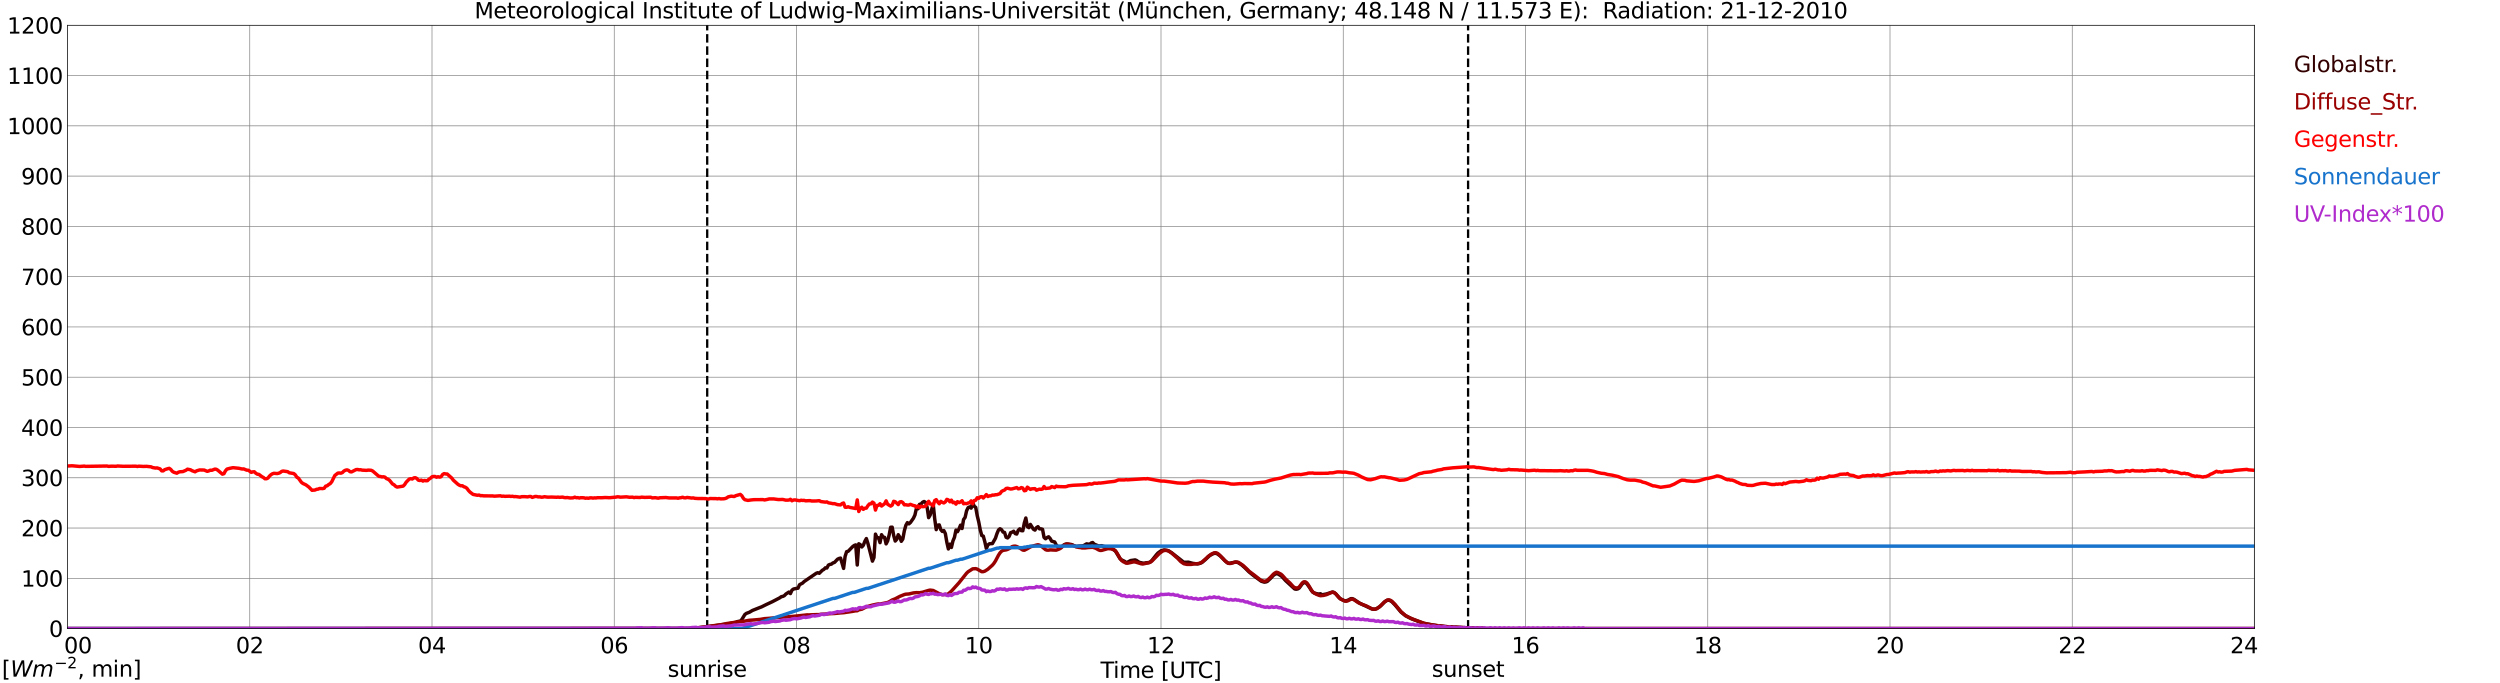 <?xml version="1.0" encoding="utf-8" standalone="no"?>
<!DOCTYPE svg PUBLIC "-//W3C//DTD SVG 1.1//EN"
  "http://www.w3.org/Graphics/SVG/1.1/DTD/svg11.dtd">
<svg xmlns:xlink="http://www.w3.org/1999/xlink" width="1085.4pt" height="296.64pt" viewBox="0 0 1085.4 296.64" xmlns="http://www.w3.org/2000/svg" version="1.1">
 <defs>
  <style type="text/css">*{stroke-linejoin: round; stroke-linecap: butt}</style>
 </defs>
 <g id="figure_1">
  <g id="patch_1">
   <path d="M 0 296.64 
L 1085.4 296.64 
L 1085.4 0 
L 0 0 
z
" style="fill: #ffffff"/>
  </g>
  <g id="axes_1">
   <g id="patch_2">
    <path d="M 29.306 272.909 
L 978.814 272.909 
L 978.814 10.976 
L 29.306 10.976 
z
" style="fill: #ffffff"/>
   </g>
   <g id="patch_3">
    <path d="M 978.814 272.909 
L 978.814 272.909 
L 978.814 10.976 
L 978.814 10.976 
z
" clip-path="url(#p0e1a3887f6)" style="fill: #d3d3d3; opacity: 0.25; stroke: #d3d3d3; stroke-linejoin: miter"/>
   </g>
   <g id="matplotlib.axis_1">
    <g id="xtick_1">
     <g id="line2d_1">
      <path d="M 29.306 272.909 
L 29.306 10.976 
" clip-path="url(#p0e1a3887f6)" style="fill: none; stroke: #808080; stroke-width: 0.3; stroke-linecap: square"/>
     </g>
     <g id="line2d_2"/>
     <g id="text_1">
      <!--    00 -->
      <g transform="translate(18.733 283.627) scale(0.095 -0.095)">
       <defs>
        <path id="DejaVuSans-20" transform="scale(0.016)"/>
        <path id="DejaVuSans-30" d="M 2034 4250 
Q 1547 4250 1301 3770 
Q 1056 3291 1056 2328 
Q 1056 1369 1301 889 
Q 1547 409 2034 409 
Q 2525 409 2770 889 
Q 3016 1369 3016 2328 
Q 3016 3291 2770 3770 
Q 2525 4250 2034 4250 
z
M 2034 4750 
Q 2819 4750 3233 4129 
Q 3647 3509 3647 2328 
Q 3647 1150 3233 529 
Q 2819 -91 2034 -91 
Q 1250 -91 836 529 
Q 422 1150 422 2328 
Q 422 3509 836 4129 
Q 1250 4750 2034 4750 
z
" transform="scale(0.016)"/>
       </defs>
       <use xlink:href="#DejaVuSans-20"/>
       <use xlink:href="#DejaVuSans-20" transform="translate(31.787 0)"/>
       <use xlink:href="#DejaVuSans-20" transform="translate(63.574 0)"/>
       <use xlink:href="#DejaVuSans-30" transform="translate(95.361 0)"/>
       <use xlink:href="#DejaVuSans-30" transform="translate(158.984 0)"/>
      </g>
     </g>
    </g>
    <g id="xtick_2">
     <g id="line2d_3">
      <path d="M 108.431 272.909 
L 108.431 10.976 
" clip-path="url(#p0e1a3887f6)" style="fill: none; stroke: #808080; stroke-width: 0.3; stroke-linecap: square"/>
     </g>
     <g id="line2d_4"/>
     <g id="text_2">
      <!-- 02 -->
      <g transform="translate(102.387 283.627) scale(0.095 -0.095)">
       <defs>
        <path id="DejaVuSans-32" d="M 1228 531 
L 3431 531 
L 3431 0 
L 469 0 
L 469 531 
Q 828 903 1448 1529 
Q 2069 2156 2228 2338 
Q 2531 2678 2651 2914 
Q 2772 3150 2772 3378 
Q 2772 3750 2511 3984 
Q 2250 4219 1831 4219 
Q 1534 4219 1204 4116 
Q 875 4013 500 3803 
L 500 4441 
Q 881 4594 1212 4672 
Q 1544 4750 1819 4750 
Q 2544 4750 2975 4387 
Q 3406 4025 3406 3419 
Q 3406 3131 3298 2873 
Q 3191 2616 2906 2266 
Q 2828 2175 2409 1742 
Q 1991 1309 1228 531 
z
" transform="scale(0.016)"/>
       </defs>
       <use xlink:href="#DejaVuSans-30"/>
       <use xlink:href="#DejaVuSans-32" transform="translate(63.623 0)"/>
      </g>
     </g>
    </g>
    <g id="xtick_3">
     <g id="line2d_5">
      <path d="M 187.557 272.909 
L 187.557 10.976 
" clip-path="url(#p0e1a3887f6)" style="fill: none; stroke: #808080; stroke-width: 0.3; stroke-linecap: square"/>
     </g>
     <g id="line2d_6"/>
     <g id="text_3">
      <!-- 04 -->
      <g transform="translate(181.513 283.627) scale(0.095 -0.095)">
       <defs>
        <path id="DejaVuSans-34" d="M 2419 4116 
L 825 1625 
L 2419 1625 
L 2419 4116 
z
M 2253 4666 
L 3047 4666 
L 3047 1625 
L 3713 1625 
L 3713 1100 
L 3047 1100 
L 3047 0 
L 2419 0 
L 2419 1100 
L 313 1100 
L 313 1709 
L 2253 4666 
z
" transform="scale(0.016)"/>
       </defs>
       <use xlink:href="#DejaVuSans-30"/>
       <use xlink:href="#DejaVuSans-34" transform="translate(63.623 0)"/>
      </g>
     </g>
    </g>
    <g id="xtick_4">
     <g id="line2d_7">
      <path d="M 266.683 272.909 
L 266.683 10.976 
" clip-path="url(#p0e1a3887f6)" style="fill: none; stroke: #808080; stroke-width: 0.3; stroke-linecap: square"/>
     </g>
     <g id="line2d_8"/>
     <g id="text_4">
      <!-- 06 -->
      <g transform="translate(260.638 283.627) scale(0.095 -0.095)">
       <defs>
        <path id="DejaVuSans-36" d="M 2113 2584 
Q 1688 2584 1439 2293 
Q 1191 2003 1191 1497 
Q 1191 994 1439 701 
Q 1688 409 2113 409 
Q 2538 409 2786 701 
Q 3034 994 3034 1497 
Q 3034 2003 2786 2293 
Q 2538 2584 2113 2584 
z
M 3366 4563 
L 3366 3988 
Q 3128 4100 2886 4159 
Q 2644 4219 2406 4219 
Q 1781 4219 1451 3797 
Q 1122 3375 1075 2522 
Q 1259 2794 1537 2939 
Q 1816 3084 2150 3084 
Q 2853 3084 3261 2657 
Q 3669 2231 3669 1497 
Q 3669 778 3244 343 
Q 2819 -91 2113 -91 
Q 1303 -91 875 529 
Q 447 1150 447 2328 
Q 447 3434 972 4092 
Q 1497 4750 2381 4750 
Q 2619 4750 2861 4703 
Q 3103 4656 3366 4563 
z
" transform="scale(0.016)"/>
       </defs>
       <use xlink:href="#DejaVuSans-30"/>
       <use xlink:href="#DejaVuSans-36" transform="translate(63.623 0)"/>
      </g>
     </g>
    </g>
    <g id="xtick_5">
     <g id="line2d_9">
      <path d="M 345.808 272.909 
L 345.808 10.976 
" clip-path="url(#p0e1a3887f6)" style="fill: none; stroke: #808080; stroke-width: 0.3; stroke-linecap: square"/>
     </g>
     <g id="line2d_10"/>
     <g id="text_5">
      <!-- 08 -->
      <g transform="translate(339.764 283.627) scale(0.095 -0.095)">
       <defs>
        <path id="DejaVuSans-38" d="M 2034 2216 
Q 1584 2216 1326 1975 
Q 1069 1734 1069 1313 
Q 1069 891 1326 650 
Q 1584 409 2034 409 
Q 2484 409 2743 651 
Q 3003 894 3003 1313 
Q 3003 1734 2745 1975 
Q 2488 2216 2034 2216 
z
M 1403 2484 
Q 997 2584 770 2862 
Q 544 3141 544 3541 
Q 544 4100 942 4425 
Q 1341 4750 2034 4750 
Q 2731 4750 3128 4425 
Q 3525 4100 3525 3541 
Q 3525 3141 3298 2862 
Q 3072 2584 2669 2484 
Q 3125 2378 3379 2068 
Q 3634 1759 3634 1313 
Q 3634 634 3220 271 
Q 2806 -91 2034 -91 
Q 1263 -91 848 271 
Q 434 634 434 1313 
Q 434 1759 690 2068 
Q 947 2378 1403 2484 
z
M 1172 3481 
Q 1172 3119 1398 2916 
Q 1625 2713 2034 2713 
Q 2441 2713 2670 2916 
Q 2900 3119 2900 3481 
Q 2900 3844 2670 4047 
Q 2441 4250 2034 4250 
Q 1625 4250 1398 4047 
Q 1172 3844 1172 3481 
z
" transform="scale(0.016)"/>
       </defs>
       <use xlink:href="#DejaVuSans-30"/>
       <use xlink:href="#DejaVuSans-38" transform="translate(63.623 0)"/>
      </g>
     </g>
    </g>
    <g id="xtick_6">
     <g id="line2d_11">
      <path d="M 424.934 272.909 
L 424.934 10.976 
" clip-path="url(#p0e1a3887f6)" style="fill: none; stroke: #808080; stroke-width: 0.3; stroke-linecap: square"/>
     </g>
     <g id="line2d_12"/>
     <g id="text_6">
      <!-- 10 -->
      <g transform="translate(418.89 283.627) scale(0.095 -0.095)">
       <defs>
        <path id="DejaVuSans-31" d="M 794 531 
L 1825 531 
L 1825 4091 
L 703 3866 
L 703 4441 
L 1819 4666 
L 2450 4666 
L 2450 531 
L 3481 531 
L 3481 0 
L 794 0 
L 794 531 
z
" transform="scale(0.016)"/>
       </defs>
       <use xlink:href="#DejaVuSans-31"/>
       <use xlink:href="#DejaVuSans-30" transform="translate(63.623 0)"/>
      </g>
     </g>
    </g>
    <g id="xtick_7">
     <g id="line2d_13">
      <path d="M 504.06 272.909 
L 504.06 10.976 
" clip-path="url(#p0e1a3887f6)" style="fill: none; stroke: #808080; stroke-width: 0.3; stroke-linecap: square"/>
     </g>
     <g id="line2d_14"/>
     <g id="text_7">
      <!-- 12 -->
      <g transform="translate(498.015 283.627) scale(0.095 -0.095)">
       <use xlink:href="#DejaVuSans-31"/>
       <use xlink:href="#DejaVuSans-32" transform="translate(63.623 0)"/>
      </g>
     </g>
    </g>
    <g id="xtick_8">
     <g id="line2d_15">
      <path d="M 583.185 272.909 
L 583.185 10.976 
" clip-path="url(#p0e1a3887f6)" style="fill: none; stroke: #808080; stroke-width: 0.3; stroke-linecap: square"/>
     </g>
     <g id="line2d_16"/>
     <g id="text_8">
      <!-- 14 -->
      <g transform="translate(577.141 283.627) scale(0.095 -0.095)">
       <use xlink:href="#DejaVuSans-31"/>
       <use xlink:href="#DejaVuSans-34" transform="translate(63.623 0)"/>
      </g>
     </g>
    </g>
    <g id="xtick_9">
     <g id="line2d_17">
      <path d="M 662.311 272.909 
L 662.311 10.976 
" clip-path="url(#p0e1a3887f6)" style="fill: none; stroke: #808080; stroke-width: 0.3; stroke-linecap: square"/>
     </g>
     <g id="line2d_18"/>
     <g id="text_9">
      <!-- 16 -->
      <g transform="translate(656.267 283.627) scale(0.095 -0.095)">
       <use xlink:href="#DejaVuSans-31"/>
       <use xlink:href="#DejaVuSans-36" transform="translate(63.623 0)"/>
      </g>
     </g>
    </g>
    <g id="xtick_10">
     <g id="line2d_19">
      <path d="M 741.437 272.909 
L 741.437 10.976 
" clip-path="url(#p0e1a3887f6)" style="fill: none; stroke: #808080; stroke-width: 0.3; stroke-linecap: square"/>
     </g>
     <g id="line2d_20"/>
     <g id="text_10">
      <!-- 18 -->
      <g transform="translate(735.392 283.627) scale(0.095 -0.095)">
       <use xlink:href="#DejaVuSans-31"/>
       <use xlink:href="#DejaVuSans-38" transform="translate(63.623 0)"/>
      </g>
     </g>
    </g>
    <g id="xtick_11">
     <g id="line2d_21">
      <path d="M 820.562 272.909 
L 820.562 10.976 
" clip-path="url(#p0e1a3887f6)" style="fill: none; stroke: #808080; stroke-width: 0.3; stroke-linecap: square"/>
     </g>
     <g id="line2d_22"/>
     <g id="text_11">
      <!-- 20 -->
      <g transform="translate(814.518 283.627) scale(0.095 -0.095)">
       <use xlink:href="#DejaVuSans-32"/>
       <use xlink:href="#DejaVuSans-30" transform="translate(63.623 0)"/>
      </g>
     </g>
    </g>
    <g id="xtick_12">
     <g id="line2d_23">
      <path d="M 899.688 272.909 
L 899.688 10.976 
" clip-path="url(#p0e1a3887f6)" style="fill: none; stroke: #808080; stroke-width: 0.3; stroke-linecap: square"/>
     </g>
     <g id="line2d_24"/>
     <g id="text_12">
      <!-- 22 -->
      <g transform="translate(893.644 283.627) scale(0.095 -0.095)">
       <use xlink:href="#DejaVuSans-32"/>
       <use xlink:href="#DejaVuSans-32" transform="translate(63.623 0)"/>
      </g>
     </g>
    </g>
    <g id="xtick_13">
     <g id="line2d_25">
      <path d="M 978.814 272.909 
L 978.814 10.976 
" clip-path="url(#p0e1a3887f6)" style="fill: none; stroke: #808080; stroke-width: 0.3; stroke-linecap: square"/>
     </g>
     <g id="line2d_26"/>
     <g id="text_13">
      <!-- 24    -->
      <g transform="translate(968.241 283.627) scale(0.095 -0.095)">
       <use xlink:href="#DejaVuSans-32"/>
       <use xlink:href="#DejaVuSans-34" transform="translate(63.623 0)"/>
       <use xlink:href="#DejaVuSans-20" transform="translate(127.246 0)"/>
       <use xlink:href="#DejaVuSans-20" transform="translate(159.033 0)"/>
       <use xlink:href="#DejaVuSans-20" transform="translate(190.82 0)"/>
      </g>
     </g>
    </g>
    <g id="text_14">
     <!-- Time [UTC] -->
     <g transform="translate(477.806 294.322) scale(0.095 -0.095)">
      <defs>
       <path id="DejaVuSans-54" d="M -19 4666 
L 3928 4666 
L 3928 4134 
L 2272 4134 
L 2272 0 
L 1638 0 
L 1638 4134 
L -19 4134 
L -19 4666 
z
" transform="scale(0.016)"/>
       <path id="DejaVuSans-69" d="M 603 3500 
L 1178 3500 
L 1178 0 
L 603 0 
L 603 3500 
z
M 603 4863 
L 1178 4863 
L 1178 4134 
L 603 4134 
L 603 4863 
z
" transform="scale(0.016)"/>
       <path id="DejaVuSans-6d" d="M 3328 2828 
Q 3544 3216 3844 3400 
Q 4144 3584 4550 3584 
Q 5097 3584 5394 3201 
Q 5691 2819 5691 2113 
L 5691 0 
L 5113 0 
L 5113 2094 
Q 5113 2597 4934 2840 
Q 4756 3084 4391 3084 
Q 3944 3084 3684 2787 
Q 3425 2491 3425 1978 
L 3425 0 
L 2847 0 
L 2847 2094 
Q 2847 2600 2669 2842 
Q 2491 3084 2119 3084 
Q 1678 3084 1418 2786 
Q 1159 2488 1159 1978 
L 1159 0 
L 581 0 
L 581 3500 
L 1159 3500 
L 1159 2956 
Q 1356 3278 1631 3431 
Q 1906 3584 2284 3584 
Q 2666 3584 2933 3390 
Q 3200 3197 3328 2828 
z
" transform="scale(0.016)"/>
       <path id="DejaVuSans-65" d="M 3597 1894 
L 3597 1613 
L 953 1613 
Q 991 1019 1311 708 
Q 1631 397 2203 397 
Q 2534 397 2845 478 
Q 3156 559 3463 722 
L 3463 178 
Q 3153 47 2828 -22 
Q 2503 -91 2169 -91 
Q 1331 -91 842 396 
Q 353 884 353 1716 
Q 353 2575 817 3079 
Q 1281 3584 2069 3584 
Q 2775 3584 3186 3129 
Q 3597 2675 3597 1894 
z
M 3022 2063 
Q 3016 2534 2758 2815 
Q 2500 3097 2075 3097 
Q 1594 3097 1305 2825 
Q 1016 2553 972 2059 
L 3022 2063 
z
" transform="scale(0.016)"/>
       <path id="DejaVuSans-5b" d="M 550 4863 
L 1875 4863 
L 1875 4416 
L 1125 4416 
L 1125 -397 
L 1875 -397 
L 1875 -844 
L 550 -844 
L 550 4863 
z
" transform="scale(0.016)"/>
       <path id="DejaVuSans-55" d="M 556 4666 
L 1191 4666 
L 1191 1831 
Q 1191 1081 1462 751 
Q 1734 422 2344 422 
Q 2950 422 3222 751 
Q 3494 1081 3494 1831 
L 3494 4666 
L 4128 4666 
L 4128 1753 
Q 4128 841 3676 375 
Q 3225 -91 2344 -91 
Q 1459 -91 1007 375 
Q 556 841 556 1753 
L 556 4666 
z
" transform="scale(0.016)"/>
       <path id="DejaVuSans-43" d="M 4122 4306 
L 4122 3641 
Q 3803 3938 3442 4084 
Q 3081 4231 2675 4231 
Q 1875 4231 1450 3742 
Q 1025 3253 1025 2328 
Q 1025 1406 1450 917 
Q 1875 428 2675 428 
Q 3081 428 3442 575 
Q 3803 722 4122 1019 
L 4122 359 
Q 3791 134 3420 21 
Q 3050 -91 2638 -91 
Q 1578 -91 968 557 
Q 359 1206 359 2328 
Q 359 3453 968 4101 
Q 1578 4750 2638 4750 
Q 3056 4750 3426 4639 
Q 3797 4528 4122 4306 
z
" transform="scale(0.016)"/>
       <path id="DejaVuSans-5d" d="M 1947 4863 
L 1947 -844 
L 622 -844 
L 622 -397 
L 1369 -397 
L 1369 4416 
L 622 4416 
L 622 4863 
L 1947 4863 
z
" transform="scale(0.016)"/>
      </defs>
      <use xlink:href="#DejaVuSans-54"/>
      <use xlink:href="#DejaVuSans-69" transform="translate(57.959 0)"/>
      <use xlink:href="#DejaVuSans-6d" transform="translate(85.742 0)"/>
      <use xlink:href="#DejaVuSans-65" transform="translate(183.154 0)"/>
      <use xlink:href="#DejaVuSans-20" transform="translate(244.678 0)"/>
      <use xlink:href="#DejaVuSans-5b" transform="translate(276.465 0)"/>
      <use xlink:href="#DejaVuSans-55" transform="translate(315.479 0)"/>
      <use xlink:href="#DejaVuSans-54" transform="translate(388.672 0)"/>
      <use xlink:href="#DejaVuSans-43" transform="translate(443.881 0)"/>
      <use xlink:href="#DejaVuSans-5d" transform="translate(513.705 0)"/>
     </g>
    </g>
   </g>
   <g id="matplotlib.axis_2">
    <g id="ytick_1">
     <g id="line2d_27">
      <path d="M 29.306 272.909 
L 978.814 272.909 
" clip-path="url(#p0e1a3887f6)" style="fill: none; stroke: #808080; stroke-width: 0.3; stroke-linecap: square"/>
     </g>
     <g id="line2d_28"/>
     <g id="text_15">
      <!-- 0 -->
      <g transform="translate(21.261 276.518) scale(0.095 -0.095)">
       <use xlink:href="#DejaVuSans-30"/>
      </g>
     </g>
    </g>
    <g id="ytick_2">
     <g id="line2d_29">
      <path d="M 29.306 251.081 
L 978.814 251.081 
" clip-path="url(#p0e1a3887f6)" style="fill: none; stroke: #808080; stroke-width: 0.3; stroke-linecap: square"/>
     </g>
     <g id="line2d_30"/>
     <g id="text_16">
      <!-- 100 -->
      <g transform="translate(9.173 254.69) scale(0.095 -0.095)">
       <use xlink:href="#DejaVuSans-31"/>
       <use xlink:href="#DejaVuSans-30" transform="translate(63.623 0)"/>
       <use xlink:href="#DejaVuSans-30" transform="translate(127.246 0)"/>
      </g>
     </g>
    </g>
    <g id="ytick_3">
     <g id="line2d_31">
      <path d="M 29.306 229.253 
L 978.814 229.253 
" clip-path="url(#p0e1a3887f6)" style="fill: none; stroke: #808080; stroke-width: 0.3; stroke-linecap: square"/>
     </g>
     <g id="line2d_32"/>
     <g id="text_17">
      <!-- 200 -->
      <g transform="translate(9.173 232.863) scale(0.095 -0.095)">
       <use xlink:href="#DejaVuSans-32"/>
       <use xlink:href="#DejaVuSans-30" transform="translate(63.623 0)"/>
       <use xlink:href="#DejaVuSans-30" transform="translate(127.246 0)"/>
      </g>
     </g>
    </g>
    <g id="ytick_4">
     <g id="line2d_33">
      <path d="M 29.306 207.426 
L 978.814 207.426 
" clip-path="url(#p0e1a3887f6)" style="fill: none; stroke: #808080; stroke-width: 0.3; stroke-linecap: square"/>
     </g>
     <g id="line2d_34"/>
     <g id="text_18">
      <!-- 300 -->
      <g transform="translate(9.173 211.035) scale(0.095 -0.095)">
       <defs>
        <path id="DejaVuSans-33" d="M 2597 2516 
Q 3050 2419 3304 2112 
Q 3559 1806 3559 1356 
Q 3559 666 3084 287 
Q 2609 -91 1734 -91 
Q 1441 -91 1130 -33 
Q 819 25 488 141 
L 488 750 
Q 750 597 1062 519 
Q 1375 441 1716 441 
Q 2309 441 2620 675 
Q 2931 909 2931 1356 
Q 2931 1769 2642 2001 
Q 2353 2234 1838 2234 
L 1294 2234 
L 1294 2753 
L 1863 2753 
Q 2328 2753 2575 2939 
Q 2822 3125 2822 3475 
Q 2822 3834 2567 4026 
Q 2313 4219 1838 4219 
Q 1578 4219 1281 4162 
Q 984 4106 628 3988 
L 628 4550 
Q 988 4650 1302 4700 
Q 1616 4750 1894 4750 
Q 2613 4750 3031 4423 
Q 3450 4097 3450 3541 
Q 3450 3153 3228 2886 
Q 3006 2619 2597 2516 
z
" transform="scale(0.016)"/>
       </defs>
       <use xlink:href="#DejaVuSans-33"/>
       <use xlink:href="#DejaVuSans-30" transform="translate(63.623 0)"/>
       <use xlink:href="#DejaVuSans-30" transform="translate(127.246 0)"/>
      </g>
     </g>
    </g>
    <g id="ytick_5">
     <g id="line2d_35">
      <path d="M 29.306 185.598 
L 978.814 185.598 
" clip-path="url(#p0e1a3887f6)" style="fill: none; stroke: #808080; stroke-width: 0.3; stroke-linecap: square"/>
     </g>
     <g id="line2d_36"/>
     <g id="text_19">
      <!-- 400 -->
      <g transform="translate(9.173 189.207) scale(0.095 -0.095)">
       <use xlink:href="#DejaVuSans-34"/>
       <use xlink:href="#DejaVuSans-30" transform="translate(63.623 0)"/>
       <use xlink:href="#DejaVuSans-30" transform="translate(127.246 0)"/>
      </g>
     </g>
    </g>
    <g id="ytick_6">
     <g id="line2d_37">
      <path d="M 29.306 163.77 
L 978.814 163.77 
" clip-path="url(#p0e1a3887f6)" style="fill: none; stroke: #808080; stroke-width: 0.3; stroke-linecap: square"/>
     </g>
     <g id="line2d_38"/>
     <g id="text_20">
      <!-- 500 -->
      <g transform="translate(9.173 167.379) scale(0.095 -0.095)">
       <defs>
        <path id="DejaVuSans-35" d="M 691 4666 
L 3169 4666 
L 3169 4134 
L 1269 4134 
L 1269 2991 
Q 1406 3038 1543 3061 
Q 1681 3084 1819 3084 
Q 2600 3084 3056 2656 
Q 3513 2228 3513 1497 
Q 3513 744 3044 326 
Q 2575 -91 1722 -91 
Q 1428 -91 1123 -41 
Q 819 9 494 109 
L 494 744 
Q 775 591 1075 516 
Q 1375 441 1709 441 
Q 2250 441 2565 725 
Q 2881 1009 2881 1497 
Q 2881 1984 2565 2268 
Q 2250 2553 1709 2553 
Q 1456 2553 1204 2497 
Q 953 2441 691 2322 
L 691 4666 
z
" transform="scale(0.016)"/>
       </defs>
       <use xlink:href="#DejaVuSans-35"/>
       <use xlink:href="#DejaVuSans-30" transform="translate(63.623 0)"/>
       <use xlink:href="#DejaVuSans-30" transform="translate(127.246 0)"/>
      </g>
     </g>
    </g>
    <g id="ytick_7">
     <g id="line2d_39">
      <path d="M 29.306 141.942 
L 978.814 141.942 
" clip-path="url(#p0e1a3887f6)" style="fill: none; stroke: #808080; stroke-width: 0.3; stroke-linecap: square"/>
     </g>
     <g id="line2d_40"/>
     <g id="text_21">
      <!-- 600 -->
      <g transform="translate(9.173 145.551) scale(0.095 -0.095)">
       <use xlink:href="#DejaVuSans-36"/>
       <use xlink:href="#DejaVuSans-30" transform="translate(63.623 0)"/>
       <use xlink:href="#DejaVuSans-30" transform="translate(127.246 0)"/>
      </g>
     </g>
    </g>
    <g id="ytick_8">
     <g id="line2d_41">
      <path d="M 29.306 120.114 
L 978.814 120.114 
" clip-path="url(#p0e1a3887f6)" style="fill: none; stroke: #808080; stroke-width: 0.3; stroke-linecap: square"/>
     </g>
     <g id="line2d_42"/>
     <g id="text_22">
      <!-- 700 -->
      <g transform="translate(9.173 123.724) scale(0.095 -0.095)">
       <defs>
        <path id="DejaVuSans-37" d="M 525 4666 
L 3525 4666 
L 3525 4397 
L 1831 0 
L 1172 0 
L 2766 4134 
L 525 4134 
L 525 4666 
z
" transform="scale(0.016)"/>
       </defs>
       <use xlink:href="#DejaVuSans-37"/>
       <use xlink:href="#DejaVuSans-30" transform="translate(63.623 0)"/>
       <use xlink:href="#DejaVuSans-30" transform="translate(127.246 0)"/>
      </g>
     </g>
    </g>
    <g id="ytick_9">
     <g id="line2d_43">
      <path d="M 29.306 98.287 
L 978.814 98.287 
" clip-path="url(#p0e1a3887f6)" style="fill: none; stroke: #808080; stroke-width: 0.3; stroke-linecap: square"/>
     </g>
     <g id="line2d_44"/>
     <g id="text_23">
      <!-- 800 -->
      <g transform="translate(9.173 101.896) scale(0.095 -0.095)">
       <use xlink:href="#DejaVuSans-38"/>
       <use xlink:href="#DejaVuSans-30" transform="translate(63.623 0)"/>
       <use xlink:href="#DejaVuSans-30" transform="translate(127.246 0)"/>
      </g>
     </g>
    </g>
    <g id="ytick_10">
     <g id="line2d_45">
      <path d="M 29.306 76.459 
L 978.814 76.459 
" clip-path="url(#p0e1a3887f6)" style="fill: none; stroke: #808080; stroke-width: 0.3; stroke-linecap: square"/>
     </g>
     <g id="line2d_46"/>
     <g id="text_24">
      <!-- 900 -->
      <g transform="translate(9.173 80.068) scale(0.095 -0.095)">
       <defs>
        <path id="DejaVuSans-39" d="M 703 97 
L 703 672 
Q 941 559 1184 500 
Q 1428 441 1663 441 
Q 2288 441 2617 861 
Q 2947 1281 2994 2138 
Q 2813 1869 2534 1725 
Q 2256 1581 1919 1581 
Q 1219 1581 811 2004 
Q 403 2428 403 3163 
Q 403 3881 828 4315 
Q 1253 4750 1959 4750 
Q 2769 4750 3195 4129 
Q 3622 3509 3622 2328 
Q 3622 1225 3098 567 
Q 2575 -91 1691 -91 
Q 1453 -91 1209 -44 
Q 966 3 703 97 
z
M 1959 2075 
Q 2384 2075 2632 2365 
Q 2881 2656 2881 3163 
Q 2881 3666 2632 3958 
Q 2384 4250 1959 4250 
Q 1534 4250 1286 3958 
Q 1038 3666 1038 3163 
Q 1038 2656 1286 2365 
Q 1534 2075 1959 2075 
z
" transform="scale(0.016)"/>
       </defs>
       <use xlink:href="#DejaVuSans-39"/>
       <use xlink:href="#DejaVuSans-30" transform="translate(63.623 0)"/>
       <use xlink:href="#DejaVuSans-30" transform="translate(127.246 0)"/>
      </g>
     </g>
    </g>
    <g id="ytick_11">
     <g id="line2d_47">
      <path d="M 29.306 54.631 
L 978.814 54.631 
" clip-path="url(#p0e1a3887f6)" style="fill: none; stroke: #808080; stroke-width: 0.3; stroke-linecap: square"/>
     </g>
     <g id="line2d_48"/>
     <g id="text_25">
      <!-- 1000 -->
      <g transform="translate(3.128 58.24) scale(0.095 -0.095)">
       <use xlink:href="#DejaVuSans-31"/>
       <use xlink:href="#DejaVuSans-30" transform="translate(63.623 0)"/>
       <use xlink:href="#DejaVuSans-30" transform="translate(127.246 0)"/>
       <use xlink:href="#DejaVuSans-30" transform="translate(190.869 0)"/>
      </g>
     </g>
    </g>
    <g id="ytick_12">
     <g id="line2d_49">
      <path d="M 29.306 32.803 
L 978.814 32.803 
" clip-path="url(#p0e1a3887f6)" style="fill: none; stroke: #808080; stroke-width: 0.3; stroke-linecap: square"/>
     </g>
     <g id="line2d_50"/>
     <g id="text_26">
      <!-- 1100 -->
      <g transform="translate(3.128 36.413) scale(0.095 -0.095)">
       <use xlink:href="#DejaVuSans-31"/>
       <use xlink:href="#DejaVuSans-31" transform="translate(63.623 0)"/>
       <use xlink:href="#DejaVuSans-30" transform="translate(127.246 0)"/>
       <use xlink:href="#DejaVuSans-30" transform="translate(190.869 0)"/>
      </g>
     </g>
    </g>
    <g id="ytick_13">
     <g id="line2d_51">
      <path d="M 29.306 10.976 
L 978.814 10.976 
" clip-path="url(#p0e1a3887f6)" style="fill: none; stroke: #808080; stroke-width: 0.3; stroke-linecap: square"/>
     </g>
     <g id="line2d_52"/>
     <g id="text_27">
      <!-- 1200 -->
      <g transform="translate(3.128 14.585) scale(0.095 -0.095)">
       <use xlink:href="#DejaVuSans-31"/>
       <use xlink:href="#DejaVuSans-32" transform="translate(63.623 0)"/>
       <use xlink:href="#DejaVuSans-30" transform="translate(127.246 0)"/>
       <use xlink:href="#DejaVuSans-30" transform="translate(190.869 0)"/>
      </g>
     </g>
    </g>
   </g>
   <g id="line2d_53">
    <path d="M 307.037 272.909 
L 307.037 10.976 
" clip-path="url(#p0e1a3887f6)" style="fill: none; stroke-dasharray: 3.7,1.6; stroke-dashoffset: 0; stroke: #000000"/>
   </g>
   <g id="line2d_54">
    <path d="M 637.386 272.909 
L 637.386 10.976 
" clip-path="url(#p0e1a3887f6)" style="fill: none; stroke-dasharray: 3.7,1.6; stroke-dashoffset: 0; stroke: #000000"/>
   </g>
   <g id="line2d_55">
    <path d="M 29.306 272.909 
L 298.992 272.909 
L 300.311 272.693 
L 302.289 272.61 
L 305.586 272.324 
L 312.18 271.422 
L 313.499 271.178 
L 316.796 270.726 
L 318.774 270.318 
L 319.433 270.235 
L 320.093 269.907 
L 320.752 269.744 
L 321.411 269.702 
L 322.071 268.967 
L 323.39 266.795 
L 324.049 266.304 
L 325.368 265.813 
L 326.686 265.033 
L 329.983 263.724 
L 330.643 263.479 
L 332.621 262.495 
L 335.258 261.266 
L 338.555 259.546 
L 339.215 259.055 
L 339.874 258.932 
L 340.533 258.605 
L 341.193 257.909 
L 342.512 257.049 
L 343.171 257.704 
L 343.83 256.23 
L 344.49 255.739 
L 345.808 255.451 
L 346.468 255.37 
L 347.127 253.855 
L 348.446 253.159 
L 349.105 252.502 
L 351.083 251.151 
L 353.062 249.8 
L 354.38 248.898 
L 355.04 248.654 
L 355.699 248.898 
L 357.018 247.589 
L 357.677 247.22 
L 358.337 246.523 
L 358.996 246.606 
L 359.655 245.336 
L 360.315 245.05 
L 360.974 244.926 
L 361.634 244.395 
L 362.293 244.19 
L 363.612 242.797 
L 364.271 242.47 
L 364.93 242.306 
L 366.249 246.77 
L 366.909 241.569 
L 367.568 239.521 
L 368.227 239.357 
L 370.206 237.31 
L 370.865 236.819 
L 371.524 236.572 
L 372.184 245.295 
L 372.843 236.081 
L 373.502 236.45 
L 374.162 237.474 
L 374.821 236.736 
L 375.481 235.016 
L 376.14 233.828 
L 376.799 235.876 
L 378.777 243.616 
L 379.437 242.06 
L 380.096 231.903 
L 380.756 233.501 
L 381.415 233.459 
L 382.074 235.59 
L 382.734 232.15 
L 383.393 233.174 
L 384.053 233.296 
L 384.712 236.122 
L 385.371 234.852 
L 386.031 232.272 
L 386.69 228.915 
L 387.349 228.873 
L 388.009 232.519 
L 388.668 234.894 
L 389.328 234.156 
L 389.987 232.15 
L 390.646 233.174 
L 391.306 235.016 
L 391.965 234.034 
L 392.624 230.471 
L 393.284 228.094 
L 393.943 226.907 
L 394.603 227.439 
L 395.262 226.868 
L 396.581 224.984 
L 397.24 223.55 
L 397.899 220.559 
L 398.559 220.887 
L 399.218 218.964 
L 399.878 218.839 
L 400.537 218.062 
L 401.196 217.735 
L 401.856 218.104 
L 402.515 220.232 
L 403.175 224.737 
L 403.834 223.63 
L 405.153 218.881 
L 405.812 225.27 
L 406.471 229.939 
L 407.131 228.013 
L 407.79 227.891 
L 408.45 229.939 
L 409.109 230.716 
L 409.768 230.347 
L 410.428 231.659 
L 411.087 235.468 
L 411.746 238.334 
L 412.406 236.245 
L 413.065 237.679 
L 413.725 234.852 
L 414.384 233.296 
L 415.043 230.142 
L 415.703 230.838 
L 416.362 229.611 
L 417.022 228.013 
L 417.681 229.448 
L 418.34 225.556 
L 419 224.654 
L 419.659 221.747 
L 420.318 220.396 
L 420.978 220.068 
L 421.637 220.601 
L 422.297 218.021 
L 422.956 219.824 
L 423.615 220.273 
L 424.275 223.919 
L 424.934 226.621 
L 425.593 230.102 
L 426.253 232.519 
L 426.912 232.763 
L 427.572 235.221 
L 428.231 238.17 
L 428.89 236.614 
L 429.55 236.081 
L 430.869 235.998 
L 432.187 233.665 
L 432.847 231.659 
L 433.506 230.102 
L 434.165 229.57 
L 434.825 229.978 
L 435.484 231.002 
L 436.144 231.168 
L 436.803 233.254 
L 437.462 233.542 
L 438.122 232.888 
L 438.781 231.248 
L 439.44 231.043 
L 440.1 230.635 
L 440.759 231.659 
L 441.419 231.862 
L 442.078 230.225 
L 442.737 229.611 
L 443.397 230.388 
L 444.056 230.43 
L 444.716 227.071 
L 445.375 224.901 
L 446.034 228.627 
L 446.694 229.079 
L 447.353 227.686 
L 448.672 229.775 
L 449.331 230.142 
L 449.991 229.079 
L 450.65 228.668 
L 451.309 229.611 
L 451.969 229.611 
L 452.628 229.814 
L 453.287 233.337 
L 453.947 233.911 
L 454.606 233.379 
L 455.266 233.051 
L 455.925 233.787 
L 456.584 234.935 
L 457.903 235.302 
L 458.563 236.572 
L 459.222 237.31 
L 459.881 237.679 
L 460.541 237.515 
L 461.2 237.146 
L 461.859 236.614 
L 462.519 236.286 
L 463.178 236.162 
L 465.156 236.408 
L 467.134 237.268 
L 468.453 237.105 
L 469.772 237.022 
L 470.431 236.9 
L 471.75 236.122 
L 473.069 236.328 
L 473.728 235.754 
L 474.388 235.548 
L 475.047 236.245 
L 477.025 237.063 
L 478.344 236.9 
L 479.003 237.188 
L 480.322 237.474 
L 481.641 237.391 
L 482.3 237.76 
L 484.278 239.274 
L 486.256 242.511 
L 486.916 243.083 
L 488.235 243.699 
L 488.894 244.231 
L 489.553 244.066 
L 490.872 243.371 
L 492.85 243.083 
L 493.51 243.371 
L 494.169 243.863 
L 494.828 244.19 
L 496.147 244.476 
L 496.807 244.517 
L 497.466 244.354 
L 498.785 244.231 
L 499.444 243.943 
L 500.103 243.33 
L 502.082 240.831 
L 502.741 240.095 
L 504.06 239.152 
L 505.379 238.742 
L 506.697 238.947 
L 507.357 239.152 
L 508.675 239.971 
L 513.95 244.107 
L 515.269 244.107 
L 515.929 244.066 
L 517.907 244.598 
L 519.885 244.845 
L 521.204 244.517 
L 521.863 244.19 
L 523.182 243.083 
L 525.16 241.241 
L 526.479 240.503 
L 527.138 240.259 
L 527.797 240.217 
L 528.457 240.423 
L 529.776 241.363 
L 531.094 242.714 
L 532.413 243.985 
L 533.073 244.434 
L 533.732 244.559 
L 535.051 244.312 
L 536.369 244.026 
L 537.029 244.107 
L 537.688 244.354 
L 539.007 245.214 
L 540.326 246.36 
L 542.304 248.326 
L 544.282 249.922 
L 547.579 252.338 
L 548.898 252.749 
L 549.557 252.666 
L 550.216 252.421 
L 551.535 251.192 
L 552.854 249.8 
L 553.513 249.309 
L 554.173 249.062 
L 554.832 249.186 
L 556.151 249.963 
L 556.81 250.579 
L 558.129 252.052 
L 562.085 255.698 
L 562.745 255.82 
L 563.404 255.698 
L 564.063 255.287 
L 565.382 253.486 
L 566.042 252.995 
L 566.701 252.954 
L 567.36 253.404 
L 568.679 255.246 
L 569.338 256.352 
L 569.998 257.13 
L 570.657 257.498 
L 571.976 257.826 
L 572.635 257.909 
L 573.295 257.787 
L 573.954 258.236 
L 575.273 257.99 
L 575.932 257.867 
L 578.57 257.007 
L 579.229 257.254 
L 579.889 257.787 
L 581.867 259.956 
L 583.185 260.57 
L 583.845 260.858 
L 584.504 260.816 
L 585.164 260.611 
L 586.482 259.915 
L 587.142 259.915 
L 587.801 260.203 
L 590.439 261.962 
L 594.395 263.807 
L 595.714 264.42 
L 596.373 264.503 
L 597.032 264.461 
L 597.692 264.256 
L 599.011 263.396 
L 599.67 262.822 
L 600.989 261.471 
L 601.648 260.938 
L 602.307 260.611 
L 602.967 260.57 
L 603.626 260.816 
L 604.286 261.227 
L 605.604 262.578 
L 608.242 265.73 
L 610.22 267.327 
L 612.858 268.679 
L 618.133 270.645 
L 624.067 271.669 
L 626.045 271.833 
L 627.364 272.038 
L 639.233 272.693 
L 643.848 272.773 
L 644.508 272.909 
L 978.154 272.909 
L 978.154 272.909 
" clip-path="url(#p0e1a3887f6)" style="fill: none; stroke: #330000; stroke-width: 1.5; stroke-linecap: square"/>
   </g>
   <g id="line2d_56">
    <path d="M 29.306 272.909 
L 300.971 272.821 
L 314.158 271.058 
L 315.477 270.724 
L 319.433 270.134 
L 320.752 269.925 
L 322.73 269.757 
L 325.368 269.296 
L 326.686 269.211 
L 329.983 268.919 
L 331.961 268.583 
L 333.28 268.497 
L 337.236 268.161 
L 339.215 267.995 
L 340.533 267.91 
L 344.49 267.574 
L 347.787 267.238 
L 349.765 267.028 
L 350.424 266.945 
L 351.083 266.987 
L 352.402 266.904 
L 355.04 266.819 
L 355.699 266.819 
L 356.359 266.692 
L 358.337 266.609 
L 360.315 266.441 
L 362.293 266.358 
L 364.93 266.105 
L 366.249 266.022 
L 370.206 265.433 
L 371.524 265.182 
L 372.184 265.182 
L 372.843 264.763 
L 374.162 264.509 
L 376.14 263.462 
L 378.777 262.704 
L 380.756 262.285 
L 381.415 262.202 
L 382.074 262.244 
L 385.371 261.571 
L 386.031 261.279 
L 387.349 260.48 
L 388.668 259.976 
L 390.646 258.928 
L 392.624 258.129 
L 393.284 257.961 
L 394.603 257.878 
L 396.581 257.415 
L 397.899 257.291 
L 399.218 257.333 
L 400.537 257.123 
L 403.175 256.324 
L 403.834 256.2 
L 405.153 256.368 
L 407.79 257.752 
L 409.109 258.173 
L 411.087 258.088 
L 411.746 257.793 
L 413.065 256.66 
L 416.362 253.008 
L 419.659 248.852 
L 420.318 248.224 
L 422.297 246.964 
L 423.615 246.879 
L 424.275 247.091 
L 426.253 248.224 
L 426.912 248.182 
L 427.572 247.971 
L 428.89 247.132 
L 430.869 245.369 
L 431.528 244.572 
L 432.187 243.564 
L 433.506 241.045 
L 434.165 240.038 
L 434.825 239.325 
L 435.484 238.947 
L 436.803 238.737 
L 437.462 238.528 
L 438.122 238.192 
L 439.44 237.31 
L 440.1 237.142 
L 440.759 237.1 
L 441.419 237.268 
L 442.737 237.939 
L 444.056 238.82 
L 444.716 238.906 
L 446.034 238.233 
L 447.353 237.437 
L 448.672 237.015 
L 449.991 236.638 
L 450.65 236.511 
L 451.309 236.679 
L 451.969 237.015 
L 453.947 238.652 
L 454.606 238.862 
L 455.266 238.862 
L 455.925 238.737 
L 458.563 238.862 
L 459.881 238.36 
L 460.541 237.982 
L 461.859 236.806 
L 462.519 236.387 
L 463.178 236.219 
L 463.838 236.26 
L 465.816 236.764 
L 467.134 237.393 
L 468.453 237.688 
L 469.113 237.729 
L 469.772 237.897 
L 471.091 237.897 
L 472.409 237.729 
L 473.728 237.646 
L 474.388 237.602 
L 475.706 238.024 
L 477.025 238.779 
L 477.685 238.988 
L 478.344 238.947 
L 480.981 238.192 
L 482.3 238.275 
L 483.619 238.652 
L 484.278 239.115 
L 484.938 240.08 
L 486.256 242.431 
L 486.916 243.271 
L 487.575 243.817 
L 488.894 244.487 
L 489.553 244.531 
L 492.191 243.941 
L 492.85 243.985 
L 495.488 244.782 
L 496.147 244.864 
L 498.785 244.319 
L 499.444 244.068 
L 500.103 243.605 
L 501.422 242.263 
L 503.4 240.248 
L 504.719 239.283 
L 505.379 239.03 
L 506.038 238.947 
L 506.697 239.03 
L 507.357 239.239 
L 508.675 240.121 
L 511.313 242.431 
L 512.632 243.817 
L 513.95 244.74 
L 515.269 245.033 
L 516.588 245.033 
L 517.247 245.033 
L 518.566 244.823 
L 520.544 244.655 
L 521.863 244.026 
L 523.841 242.263 
L 524.501 241.59 
L 525.819 240.626 
L 527.138 239.997 
L 527.797 239.953 
L 528.457 240.165 
L 529.116 240.626 
L 531.094 242.599 
L 531.754 243.395 
L 533.073 244.445 
L 533.732 244.655 
L 534.391 244.613 
L 535.71 244.194 
L 536.369 244.026 
L 537.029 244.026 
L 537.688 244.151 
L 539.666 245.454 
L 541.644 247.3 
L 542.304 248.014 
L 544.282 249.483 
L 546.919 251.539 
L 547.579 251.959 
L 548.898 252.38 
L 549.557 252.253 
L 550.216 251.917 
L 551.535 250.699 
L 552.854 249.274 
L 553.513 248.769 
L 554.173 248.433 
L 554.832 248.601 
L 556.151 249.274 
L 556.81 249.861 
L 558.129 251.371 
L 560.107 253.177 
L 561.426 254.646 
L 562.085 255.108 
L 562.745 255.276 
L 563.404 255.233 
L 564.063 254.855 
L 565.382 253.094 
L 566.042 252.589 
L 566.701 252.589 
L 567.36 253.05 
L 568.02 253.932 
L 569.338 256.156 
L 569.998 257.038 
L 571.317 257.92 
L 572.635 258.465 
L 573.295 258.633 
L 574.613 258.507 
L 575.932 258.173 
L 577.251 257.584 
L 577.91 257.291 
L 578.57 257.123 
L 579.229 257.291 
L 579.889 257.752 
L 581.207 259.347 
L 581.867 259.934 
L 583.185 260.648 
L 583.845 260.943 
L 584.504 261.026 
L 585.164 260.858 
L 586.482 260.188 
L 587.142 260.102 
L 587.801 260.356 
L 589.779 261.698 
L 591.757 262.538 
L 593.076 262.999 
L 595.714 264.385 
L 597.032 264.468 
L 597.692 264.258 
L 599.011 263.377 
L 600.329 262.076 
L 600.989 261.403 
L 602.307 260.522 
L 602.967 260.439 
L 603.626 260.607 
L 604.286 261.026 
L 605.604 262.327 
L 608.242 265.518 
L 609.561 266.692 
L 610.22 267.238 
L 612.198 268.288 
L 614.176 269.087 
L 618.133 270.556 
L 620.77 271.143 
L 622.748 271.435 
L 624.067 271.603 
L 628.683 272.108 
L 637.914 272.612 
L 639.892 272.695 
L 642.53 272.78 
L 643.848 272.78 
L 644.508 272.909 
L 978.154 272.909 
L 978.154 272.909 
" clip-path="url(#p0e1a3887f6)" style="fill: none; stroke: #990000; stroke-width: 1.5; stroke-linecap: square"/>
   </g>
   <g id="line2d_57">
    <path d="M 29.306 202.324 
L 31.284 202.226 
L 34.581 202.512 
L 35.9 202.416 
L 36.559 202.353 
L 37.218 202.482 
L 46.45 202.327 
L 47.109 202.484 
L 48.428 202.394 
L 50.406 202.444 
L 51.065 202.318 
L 52.384 202.396 
L 53.703 202.451 
L 58.978 202.401 
L 59.637 202.527 
L 60.297 202.403 
L 62.275 202.512 
L 63.594 202.468 
L 65.572 202.676 
L 66.231 202.984 
L 67.55 203.211 
L 68.209 203.143 
L 69.528 203.59 
L 70.187 204.418 
L 70.847 204.433 
L 71.506 203.911 
L 72.825 203.483 
L 73.484 203.333 
L 74.144 203.811 
L 74.803 204.614 
L 75.462 205.031 
L 76.781 205.446 
L 77.441 205.022 
L 78.1 204.832 
L 79.419 204.736 
L 80.737 204.16 
L 81.397 203.697 
L 82.716 203.959 
L 83.375 204.359 
L 84.694 204.845 
L 85.353 204.424 
L 86.672 204.031 
L 88.65 204.079 
L 89.969 204.642 
L 90.628 204.468 
L 91.288 204.138 
L 91.947 204.193 
L 93.266 203.669 
L 93.925 203.754 
L 94.584 204.164 
L 96.563 205.858 
L 97.222 205.647 
L 97.881 204.429 
L 98.541 203.654 
L 99.86 203.309 
L 101.178 203.049 
L 103.816 203.324 
L 105.135 203.627 
L 105.794 203.577 
L 107.113 204.127 
L 107.772 204.13 
L 109.091 205.072 
L 109.75 204.863 
L 110.41 204.815 
L 111.069 205.457 
L 111.728 205.871 
L 112.388 205.948 
L 113.707 206.954 
L 114.366 207.303 
L 115.025 207.856 
L 115.685 207.856 
L 116.344 207.546 
L 117.003 206.694 
L 117.663 206.077 
L 118.322 205.677 
L 118.982 205.485 
L 120.3 205.603 
L 120.96 205.465 
L 121.619 205.197 
L 122.278 204.669 
L 122.938 204.496 
L 124.916 204.782 
L 125.575 205.267 
L 127.553 205.599 
L 128.213 206.173 
L 128.872 207.19 
L 129.532 207.567 
L 130.85 209.386 
L 131.51 209.896 
L 132.829 210.512 
L 134.147 211.505 
L 135.466 212.869 
L 136.785 212.751 
L 137.444 212.433 
L 138.104 212.367 
L 138.763 212.077 
L 140.082 212.132 
L 140.741 211.988 
L 141.4 211.069 
L 142.06 210.905 
L 142.719 210.34 
L 143.379 209.966 
L 144.038 209.15 
L 145.357 206.45 
L 146.676 205.406 
L 147.335 205.35 
L 147.994 205.435 
L 148.654 205.171 
L 149.313 204.509 
L 149.972 204.154 
L 150.632 204.005 
L 151.291 204.21 
L 151.951 204.795 
L 152.61 204.889 
L 154.588 203.885 
L 155.247 203.83 
L 155.907 203.983 
L 156.566 203.946 
L 157.226 204.119 
L 159.204 204.221 
L 159.863 204.095 
L 161.182 204.191 
L 161.841 204.522 
L 164.479 206.812 
L 165.138 206.867 
L 165.798 207.065 
L 166.457 206.991 
L 167.116 207.153 
L 167.776 207.786 
L 168.435 208.037 
L 169.094 208.497 
L 170.413 210.123 
L 171.073 210.457 
L 171.732 211.112 
L 172.391 211.475 
L 175.029 211.058 
L 175.688 210.385 
L 176.348 209.342 
L 177.666 208.006 
L 178.326 207.821 
L 178.985 207.967 
L 179.645 207.491 
L 180.304 207.397 
L 180.963 207.735 
L 181.623 208.484 
L 182.282 208.609 
L 182.941 208.462 
L 183.601 208.868 
L 184.26 208.587 
L 184.92 208.724 
L 185.579 208.692 
L 186.238 208.041 
L 186.898 207.613 
L 187.557 207.02 
L 188.217 206.847 
L 188.876 206.867 
L 189.535 207.19 
L 190.195 206.967 
L 190.854 207.153 
L 191.513 206.958 
L 192.173 205.996 
L 192.832 205.625 
L 193.492 205.769 
L 194.151 205.793 
L 195.47 206.974 
L 196.129 207.55 
L 196.788 208.447 
L 198.767 210.226 
L 199.426 210.656 
L 200.085 210.911 
L 200.745 210.883 
L 201.404 211.335 
L 202.063 211.54 
L 202.723 212.018 
L 203.382 212.926 
L 204.042 213.629 
L 205.36 214.642 
L 206.679 214.912 
L 207.339 215.03 
L 207.998 214.917 
L 208.657 215.227 
L 209.317 215.172 
L 209.976 215.286 
L 213.932 215.312 
L 214.592 215.423 
L 217.229 215.253 
L 217.889 215.46 
L 218.548 215.39 
L 219.207 215.489 
L 221.186 215.43 
L 221.845 215.526 
L 222.504 215.454 
L 223.164 215.631 
L 223.823 215.58 
L 225.801 215.844 
L 226.461 215.644 
L 227.779 215.628 
L 229.098 215.729 
L 229.757 215.565 
L 230.417 215.543 
L 231.076 215.947 
L 232.395 215.528 
L 233.054 215.576 
L 233.714 215.742 
L 234.373 215.705 
L 235.033 215.864 
L 235.692 215.831 
L 236.351 215.65 
L 237.67 215.836 
L 239.648 215.81 
L 241.626 215.893 
L 242.286 215.82 
L 242.945 215.923 
L 244.264 215.818 
L 244.923 216.01 
L 245.583 216.076 
L 246.242 216.002 
L 247.561 216.205 
L 248.88 216.133 
L 249.539 215.847 
L 250.198 216.096 
L 250.858 216.063 
L 251.517 216.22 
L 252.176 216.078 
L 253.495 216.122 
L 254.155 216.312 
L 254.814 216.229 
L 255.473 216.333 
L 256.133 216.146 
L 256.792 216.141 
L 257.451 216.255 
L 258.111 216.159 
L 258.77 216.192 
L 259.43 216.078 
L 261.408 216.089 
L 262.726 216.002 
L 264.705 216.085 
L 266.683 215.893 
L 267.342 215.851 
L 268.002 215.694 
L 268.661 215.714 
L 269.32 215.853 
L 271.958 215.7 
L 273.277 215.893 
L 274.595 215.84 
L 275.255 216.039 
L 275.914 215.923 
L 277.892 215.993 
L 278.552 215.838 
L 279.87 215.951 
L 282.508 215.877 
L 283.167 216.17 
L 284.486 216.076 
L 285.805 216.292 
L 286.464 216.109 
L 289.102 216.004 
L 290.42 216.174 
L 293.717 216.174 
L 294.377 216.323 
L 295.036 216.144 
L 295.696 216.085 
L 296.355 215.879 
L 297.014 216.135 
L 297.674 216.146 
L 298.333 215.975 
L 300.311 216.237 
L 300.971 216.168 
L 301.63 216.353 
L 302.949 216.436 
L 304.927 216.451 
L 306.246 216.469 
L 307.564 216.676 
L 308.224 216.447 
L 310.861 216.477 
L 311.521 216.576 
L 312.18 216.443 
L 312.839 216.595 
L 314.158 216.56 
L 314.818 216.453 
L 315.477 216.194 
L 316.136 215.724 
L 317.455 215.417 
L 318.774 215.574 
L 319.433 215.209 
L 321.411 214.648 
L 322.071 215.218 
L 322.73 216.329 
L 323.39 216.951 
L 324.708 217.257 
L 326.027 217.065 
L 327.346 216.925 
L 331.302 216.914 
L 331.961 217.056 
L 333.28 216.794 
L 333.94 216.615 
L 335.918 216.615 
L 337.896 216.886 
L 339.215 216.857 
L 339.874 216.846 
L 341.193 217.156 
L 342.512 217.11 
L 343.171 216.77 
L 343.83 217.42 
L 344.49 217.093 
L 345.149 217.034 
L 347.127 217.401 
L 347.787 217.183 
L 348.446 217.274 
L 349.105 217.244 
L 349.765 217.434 
L 351.083 217.375 
L 351.743 217.364 
L 352.402 217.521 
L 354.38 217.499 
L 355.699 217.372 
L 356.359 217.748 
L 358.337 218.01 
L 358.996 217.901 
L 359.655 218.302 
L 360.974 218.529 
L 361.634 218.689 
L 362.293 218.654 
L 363.612 219.099 
L 364.93 219.217 
L 365.59 218.621 
L 366.249 218.383 
L 366.909 220.21 
L 367.568 220.245 
L 368.227 220.009 
L 368.887 220.276 
L 371.524 220.782 
L 372.184 217.045 
L 372.843 222.063 
L 373.502 220.767 
L 374.162 220.223 
L 374.821 221.136 
L 375.481 220.647 
L 376.14 220.607 
L 376.799 219.555 
L 377.459 218.802 
L 378.118 218.754 
L 378.777 218.001 
L 379.437 218.444 
L 380.096 221.45 
L 380.756 219.437 
L 381.415 219.398 
L 382.074 218.7 
L 382.734 219.701 
L 384.053 218.704 
L 384.712 217.455 
L 385.371 218.931 
L 386.69 219.725 
L 387.349 219.313 
L 388.009 217.65 
L 388.668 217.829 
L 389.987 219.068 
L 390.646 217.946 
L 391.306 217.794 
L 391.965 218.198 
L 392.624 219.175 
L 393.284 219.143 
L 393.943 219.278 
L 394.603 219.274 
L 395.262 218.968 
L 396.581 219.494 
L 397.24 219.584 
L 397.899 220.258 
L 398.559 219.667 
L 399.218 220.391 
L 399.878 219.773 
L 400.537 219.974 
L 401.196 219.939 
L 401.856 219.747 
L 403.175 217.656 
L 403.834 218.789 
L 404.493 218.935 
L 405.153 219.653 
L 405.812 217.327 
L 406.471 216.929 
L 407.131 217.971 
L 407.79 218.708 
L 408.45 217.674 
L 409.109 218.093 
L 409.768 218.355 
L 410.428 217.905 
L 411.087 216.809 
L 411.746 217.043 
L 412.406 217.857 
L 413.065 217.15 
L 413.725 218.241 
L 414.384 218.08 
L 415.043 218.865 
L 415.703 217.802 
L 416.362 218.202 
L 417.022 217.944 
L 417.681 217.396 
L 418.34 218.708 
L 419 218.571 
L 419.659 218.691 
L 420.318 218.39 
L 420.978 218.23 
L 421.637 217.458 
L 422.297 218.73 
L 422.956 217.32 
L 423.615 217.174 
L 424.275 216.096 
L 424.934 216.344 
L 425.593 215.72 
L 426.253 215.617 
L 426.912 216.209 
L 428.231 214.736 
L 428.89 215.569 
L 429.55 215.277 
L 430.209 215.242 
L 430.869 214.926 
L 431.528 214.967 
L 432.187 214.79 
L 432.847 214.773 
L 434.165 214.312 
L 434.825 213.378 
L 435.484 212.998 
L 436.144 212.76 
L 436.803 212.07 
L 437.462 211.966 
L 438.781 212.315 
L 439.44 212.243 
L 440.759 211.878 
L 441.419 211.678 
L 442.078 212.223 
L 442.737 212.134 
L 443.397 211.691 
L 444.056 211.898 
L 444.716 213.064 
L 445.375 212.92 
L 446.034 211.507 
L 447.353 212.472 
L 448.012 212.225 
L 449.331 212.153 
L 449.991 212.832 
L 451.309 212.354 
L 451.969 212.47 
L 452.628 212.302 
L 453.287 211.219 
L 453.947 212.088 
L 455.925 211.85 
L 456.584 211.252 
L 457.903 211.688 
L 458.563 211.06 
L 459.222 211.252 
L 461.859 211.322 
L 462.519 211.324 
L 463.178 211.197 
L 463.838 210.92 
L 465.816 210.698 
L 471.091 210.442 
L 471.75 210.403 
L 473.069 210.027 
L 473.728 210.202 
L 474.388 210.078 
L 475.047 209.752 
L 476.366 209.851 
L 477.025 209.683 
L 477.685 209.733 
L 479.663 209.497 
L 480.981 209.305 
L 483.619 209.019 
L 484.278 208.879 
L 485.597 208.351 
L 488.235 208.373 
L 488.894 208.238 
L 489.553 208.334 
L 496.807 207.845 
L 497.466 207.919 
L 498.125 207.786 
L 504.06 208.871 
L 505.379 208.877 
L 508.016 209.207 
L 511.313 209.693 
L 514.61 209.798 
L 515.929 209.639 
L 517.247 209.198 
L 517.907 209.039 
L 518.566 209.074 
L 519.885 208.884 
L 521.863 208.888 
L 522.522 208.901 
L 523.841 209.067 
L 526.479 209.305 
L 531.754 209.584 
L 532.413 209.75 
L 533.073 209.783 
L 534.391 210.137 
L 535.71 210.189 
L 537.688 210.04 
L 538.348 209.964 
L 539.007 210.027 
L 540.326 209.938 
L 543.623 209.979 
L 544.282 209.792 
L 548.898 209.307 
L 549.557 209.18 
L 551.535 208.541 
L 553.513 208.041 
L 556.151 207.537 
L 560.107 206.288 
L 561.426 206.035 
L 564.063 205.974 
L 564.723 206.061 
L 566.042 205.828 
L 567.36 205.614 
L 568.02 205.404 
L 569.998 205.363 
L 570.657 205.511 
L 576.592 205.478 
L 577.251 205.302 
L 578.57 205.299 
L 580.548 204.898 
L 581.867 204.904 
L 583.185 205.018 
L 583.845 204.946 
L 584.504 205.007 
L 585.823 205.265 
L 587.142 205.396 
L 587.801 205.496 
L 589.779 206.304 
L 591.098 207.046 
L 593.736 208.2 
L 595.054 208.316 
L 597.032 207.812 
L 599.011 207.146 
L 599.67 206.976 
L 600.329 207.054 
L 600.989 207.009 
L 602.967 207.399 
L 603.626 207.445 
L 606.264 208.113 
L 607.582 208.526 
L 609.561 208.395 
L 610.879 208.104 
L 616.154 205.662 
L 617.473 205.402 
L 618.133 205.164 
L 621.429 204.832 
L 622.089 204.599 
L 623.408 204.328 
L 624.067 204.125 
L 626.045 203.815 
L 626.705 203.56 
L 630.661 203.117 
L 637.255 202.637 
L 637.914 202.77 
L 639.892 202.709 
L 641.211 203.003 
L 641.87 202.96 
L 647.805 203.813 
L 648.464 203.879 
L 649.123 203.697 
L 650.442 204.016 
L 651.102 204.023 
L 651.761 204.18 
L 653.739 204.025 
L 654.399 203.961 
L 655.058 203.73 
L 655.717 203.918 
L 659.014 203.994 
L 659.674 204.121 
L 660.333 204.064 
L 663.63 204.352 
L 666.267 204.143 
L 666.927 204.324 
L 667.586 204.197 
L 668.246 204.33 
L 676.158 204.409 
L 677.477 204.341 
L 679.455 204.485 
L 680.114 204.359 
L 680.774 204.512 
L 681.433 204.485 
L 682.092 204.322 
L 682.752 204.424 
L 683.411 204.145 
L 684.071 204.038 
L 684.73 204.21 
L 689.346 204.199 
L 690.664 204.374 
L 691.983 204.627 
L 693.302 205.046 
L 695.28 205.485 
L 696.599 205.599 
L 697.918 205.983 
L 699.896 206.29 
L 702.533 206.902 
L 704.511 207.687 
L 706.49 208.312 
L 707.808 208.456 
L 709.786 208.46 
L 712.424 208.949 
L 713.083 209.285 
L 714.402 209.595 
L 717.699 210.942 
L 718.358 210.966 
L 720.996 211.551 
L 724.952 210.988 
L 726.93 210.15 
L 728.249 209.383 
L 729.568 208.683 
L 730.227 208.462 
L 731.546 208.537 
L 732.205 208.755 
L 735.502 209.019 
L 737.48 208.753 
L 738.799 208.368 
L 740.777 207.762 
L 741.437 207.735 
L 744.074 207.087 
L 745.393 206.633 
L 746.052 206.688 
L 747.371 207.068 
L 749.349 208.059 
L 750.009 208.277 
L 750.668 208.251 
L 751.327 208.456 
L 751.987 208.417 
L 753.306 208.914 
L 753.965 209.294 
L 754.624 209.528 
L 755.284 209.883 
L 756.602 210.296 
L 757.921 210.372 
L 758.581 210.689 
L 760.559 210.776 
L 761.218 210.713 
L 762.537 210.329 
L 764.515 209.903 
L 766.493 209.803 
L 769.131 210.357 
L 770.449 210.374 
L 771.109 210.163 
L 771.768 210.243 
L 772.428 210.119 
L 773.087 210.117 
L 773.746 210.337 
L 774.406 209.746 
L 775.065 209.995 
L 777.043 209.283 
L 779.681 209.036 
L 781 209.178 
L 782.978 208.916 
L 783.637 208.705 
L 784.296 208.281 
L 784.956 208.576 
L 786.275 208.709 
L 786.934 208.427 
L 787.593 208.478 
L 788.253 208.351 
L 788.912 207.602 
L 789.572 208.072 
L 790.231 207.402 
L 790.89 207.546 
L 791.55 207.572 
L 793.528 207.072 
L 794.187 206.653 
L 794.847 206.799 
L 796.165 206.731 
L 798.143 206.24 
L 798.803 205.937 
L 800.781 205.821 
L 801.44 205.895 
L 802.1 205.603 
L 802.759 206.109 
L 803.419 206.314 
L 804.737 206.467 
L 805.397 206.803 
L 806.715 207.205 
L 807.375 207.137 
L 808.694 206.655 
L 809.353 206.683 
L 810.672 206.483 
L 811.99 206.522 
L 812.65 206.472 
L 813.309 206.153 
L 813.969 206.476 
L 814.628 206.411 
L 815.287 206.181 
L 816.606 206.517 
L 817.265 206.502 
L 819.244 206.013 
L 819.903 205.989 
L 822.541 205.326 
L 823.2 205.502 
L 823.859 205.404 
L 825.178 205.35 
L 826.497 205.234 
L 827.156 205.155 
L 827.816 204.898 
L 828.475 204.765 
L 829.134 205.016 
L 829.794 204.878 
L 831.112 204.911 
L 831.772 204.754 
L 832.431 204.939 
L 833.091 204.845 
L 833.75 204.948 
L 835.069 204.869 
L 835.728 204.891 
L 836.388 204.715 
L 837.047 204.944 
L 837.706 204.944 
L 838.366 204.765 
L 839.684 204.725 
L 840.344 204.507 
L 841.003 204.747 
L 841.663 204.782 
L 842.322 204.463 
L 842.981 204.551 
L 843.641 204.409 
L 844.3 204.512 
L 845.619 204.319 
L 846.938 204.47 
L 848.256 204.204 
L 848.916 204.313 
L 852.213 204.26 
L 852.872 204.407 
L 854.191 204.228 
L 855.51 204.37 
L 856.169 204.186 
L 856.828 204.359 
L 858.806 204.326 
L 862.763 204.365 
L 863.422 204.16 
L 864.082 204.28 
L 865.4 204.278 
L 866.719 204.341 
L 867.378 204.125 
L 868.038 204.444 
L 869.357 204.319 
L 870.016 204.391 
L 870.675 204.309 
L 871.335 204.468 
L 871.994 204.492 
L 872.653 204.341 
L 873.313 204.527 
L 876.61 204.531 
L 877.929 204.693 
L 881.885 204.673 
L 882.544 204.845 
L 883.204 204.782 
L 883.863 204.909 
L 885.182 204.826 
L 886.5 205.101 
L 888.479 205.295 
L 893.754 205.243 
L 897.051 205.201 
L 899.029 205.003 
L 899.688 205.251 
L 901.007 205.234 
L 901.666 205.033 
L 904.963 204.891 
L 908.26 204.688 
L 908.919 204.902 
L 909.579 204.706 
L 912.876 204.601 
L 913.535 204.466 
L 914.854 204.446 
L 915.513 204.298 
L 916.173 204.391 
L 916.832 204.339 
L 918.151 204.773 
L 918.81 204.893 
L 920.129 204.856 
L 921.448 204.71 
L 922.107 204.765 
L 922.766 204.405 
L 923.426 204.37 
L 924.745 204.594 
L 925.404 204.319 
L 926.063 204.223 
L 926.723 204.442 
L 929.36 204.498 
L 930.02 204.35 
L 930.679 204.529 
L 931.338 204.527 
L 931.998 204.326 
L 932.657 204.365 
L 933.316 204.202 
L 935.954 204.221 
L 936.613 203.979 
L 938.592 204.319 
L 939.251 204.106 
L 939.91 204.151 
L 940.57 204.346 
L 941.229 204.677 
L 941.888 204.85 
L 942.548 204.651 
L 943.207 204.675 
L 943.867 204.968 
L 944.526 204.92 
L 945.185 205.003 
L 947.163 205.627 
L 948.482 205.441 
L 949.142 205.699 
L 949.801 205.649 
L 951.12 206.205 
L 951.779 206.507 
L 952.438 206.607 
L 953.098 206.875 
L 953.757 206.646 
L 954.417 206.841 
L 955.076 206.834 
L 956.395 207.116 
L 957.054 206.937 
L 957.714 206.928 
L 959.032 206.367 
L 959.692 205.891 
L 960.351 205.668 
L 962.329 204.608 
L 962.989 204.909 
L 963.648 204.813 
L 964.307 204.979 
L 964.967 204.931 
L 965.626 204.656 
L 968.923 204.533 
L 970.242 204.208 
L 975.517 203.789 
L 976.176 203.992 
L 978.154 204.136 
L 978.154 204.136 
" clip-path="url(#p0e1a3887f6)" style="fill: none; stroke: #ff0000; stroke-width: 1.5; stroke-linecap: square"/>
   </g>
   <g id="line2d_58">
    <path d="M 29.306 272.909 
L 322.071 272.909 
L 361.634 259.812 
L 362.293 259.812 
L 370.206 257.193 
L 370.865 257.193 
L 376.14 255.447 
L 376.799 255.447 
L 403.175 246.715 
L 403.834 246.715 
L 411.087 244.314 
L 411.746 244.314 
L 415.043 243.223 
L 415.703 243.223 
L 417.022 242.786 
L 417.681 242.786 
L 429.55 238.857 
L 430.209 238.857 
L 432.847 237.984 
L 433.506 237.984 
L 434.165 237.766 
L 444.056 237.766 
L 444.716 237.548 
L 445.375 237.548 
L 446.034 237.33 
L 446.694 237.33 
L 447.353 237.111 
L 978.154 237.111 
L 978.154 237.111 
" clip-path="url(#p0e1a3887f6)" style="fill: none; stroke: #1773cc; stroke-width: 1.5; stroke-linecap: square"/>
   </g>
   <g id="line2d_59">
    <path d="M 29.306 272.909 
L 275.914 272.8 
L 276.573 272.625 
L 278.552 272.581 
L 279.211 272.8 
L 281.849 272.8 
L 283.167 272.603 
L 284.486 272.581 
L 285.145 272.8 
L 288.442 272.712 
L 289.761 272.56 
L 290.42 272.56 
L 291.08 272.778 
L 293.717 272.756 
L 295.696 272.516 
L 296.355 272.494 
L 297.014 272.712 
L 299.652 272.647 
L 300.311 272.45 
L 302.289 272.363 
L 302.949 272.581 
L 305.586 272.407 
L 306.905 272.167 
L 308.224 272.123 
L 308.883 272.298 
L 311.521 272.145 
L 312.18 271.905 
L 314.158 271.73 
L 314.818 271.927 
L 317.455 271.708 
L 318.774 271.381 
L 322.73 271.315 
L 323.39 271.25 
L 324.049 271.01 
L 326.027 270.792 
L 326.686 270.944 
L 328.665 270.726 
L 329.983 270.377 
L 331.302 270.246 
L 331.961 270.399 
L 333.94 270.159 
L 334.599 269.897 
L 335.918 269.7 
L 336.577 269.853 
L 338.555 269.613 
L 339.215 269.351 
L 340.533 269.133 
L 341.193 269.285 
L 343.171 269.045 
L 343.83 268.74 
L 345.149 268.521 
L 345.808 268.696 
L 347.787 268.303 
L 348.446 268.041 
L 349.105 267.932 
L 349.765 268.085 
L 351.743 267.757 
L 352.402 267.452 
L 353.062 267.321 
L 353.721 267.452 
L 355.699 267.146 
L 356.359 266.797 
L 357.018 266.688 
L 357.677 266.841 
L 358.996 266.601 
L 359.655 266.273 
L 360.315 266.12 
L 360.974 266.273 
L 362.952 265.793 
L 363.612 265.531 
L 364.271 265.684 
L 366.249 265.378 
L 366.909 264.963 
L 367.568 265.073 
L 368.887 264.811 
L 370.206 264.309 
L 370.865 264.461 
L 371.524 264.33 
L 372.184 264.527 
L 372.843 263.85 
L 373.502 263.763 
L 374.162 263.981 
L 375.481 263.545 
L 376.14 263.217 
L 376.799 263.436 
L 378.118 263.414 
L 378.777 263.108 
L 382.074 262.322 
L 382.734 262.344 
L 386.031 261.733 
L 386.69 261.34 
L 387.349 261.078 
L 388.009 261.449 
L 388.668 261.449 
L 389.987 260.882 
L 390.646 261.231 
L 391.306 261.187 
L 392.624 260.467 
L 393.284 260.511 
L 393.943 260.336 
L 394.603 260.009 
L 395.262 259.812 
L 395.921 259.899 
L 396.581 259.659 
L 397.24 259.157 
L 398.559 258.961 
L 399.218 258.677 
L 399.878 258.241 
L 400.537 258.306 
L 401.196 258.088 
L 401.856 257.673 
L 402.515 257.979 
L 403.175 258.11 
L 403.834 257.76 
L 404.493 257.782 
L 405.153 257.586 
L 405.812 257.979 
L 406.471 257.957 
L 407.131 258.175 
L 408.45 258 
L 409.109 258.262 
L 409.768 258.175 
L 410.428 257.869 
L 411.087 258.502 
L 411.746 258.59 
L 412.406 258.153 
L 413.065 258.524 
L 414.384 257.717 
L 415.703 257.651 
L 416.362 257.127 
L 417.681 257.062 
L 418.34 256.276 
L 419 256.276 
L 420.318 255.403 
L 420.978 255.534 
L 421.637 255.403 
L 422.297 254.792 
L 422.956 255.119 
L 423.615 254.879 
L 424.275 255.316 
L 425.593 255.512 
L 426.253 256.145 
L 427.572 256.232 
L 428.231 256.865 
L 428.89 256.603 
L 429.55 256.822 
L 430.209 256.8 
L 430.869 256.472 
L 431.528 256.625 
L 432.187 256.363 
L 432.847 255.774 
L 433.506 255.883 
L 434.165 255.643 
L 435.484 255.883 
L 436.144 255.665 
L 436.803 256.167 
L 437.462 256.145 
L 438.122 255.796 
L 438.781 255.883 
L 440.1 255.774 
L 440.759 255.839 
L 441.419 255.621 
L 442.078 255.796 
L 443.397 255.599 
L 444.056 255.905 
L 444.716 255.403 
L 445.375 255.228 
L 446.034 255.447 
L 446.694 255.097 
L 448.672 255.185 
L 449.331 255.119 
L 449.991 254.639 
L 450.65 254.835 
L 451.309 254.901 
L 451.969 254.683 
L 453.287 255.381 
L 453.947 255.774 
L 454.606 255.73 
L 455.266 255.49 
L 455.925 255.796 
L 457.244 256.036 
L 457.903 256.036 
L 458.563 255.905 
L 459.222 256.254 
L 459.881 256.211 
L 460.541 255.839 
L 461.2 255.992 
L 461.859 255.578 
L 462.519 255.73 
L 463.178 255.643 
L 463.838 255.425 
L 464.497 255.752 
L 465.156 255.796 
L 465.816 255.578 
L 466.475 255.949 
L 467.134 255.796 
L 467.794 256.014 
L 468.453 256.014 
L 469.113 255.752 
L 469.772 256.08 
L 470.431 256.036 
L 471.091 255.752 
L 471.75 256.014 
L 472.409 256.036 
L 473.069 255.774 
L 473.728 256.036 
L 474.388 256.036 
L 475.047 255.883 
L 475.706 256.276 
L 476.366 256.385 
L 477.025 256.232 
L 477.685 256.603 
L 478.344 256.625 
L 479.003 256.407 
L 479.663 256.778 
L 480.322 256.756 
L 480.981 256.909 
L 481.641 256.931 
L 482.3 256.822 
L 482.96 257.171 
L 483.619 257.28 
L 484.278 257.171 
L 484.938 257.739 
L 485.597 258 
L 486.256 258.022 
L 486.916 258.568 
L 487.575 258.655 
L 488.235 258.524 
L 488.894 259.005 
L 489.553 259.005 
L 490.213 258.743 
L 490.872 259.026 
L 491.532 258.983 
L 492.191 258.743 
L 492.85 259.07 
L 493.51 259.114 
L 494.169 258.939 
L 494.828 259.354 
L 495.488 259.441 
L 496.147 259.201 
L 496.807 259.528 
L 497.466 259.507 
L 498.125 259.223 
L 498.785 259.528 
L 499.444 259.419 
L 500.103 258.983 
L 500.763 259.114 
L 501.422 258.939 
L 502.082 258.437 
L 502.741 258.546 
L 503.4 258.415 
L 504.06 257.979 
L 504.719 258.153 
L 506.038 258.044 
L 506.697 258.044 
L 507.357 257.891 
L 508.016 258.131 
L 508.675 258.175 
L 509.335 258.022 
L 509.994 258.372 
L 510.654 258.437 
L 511.313 258.35 
L 511.972 258.83 
L 512.632 258.939 
L 513.291 258.874 
L 513.95 259.332 
L 514.61 259.397 
L 515.269 259.223 
L 515.929 259.616 
L 516.588 259.681 
L 517.247 259.528 
L 517.907 259.921 
L 518.566 259.943 
L 519.226 259.768 
L 519.885 260.14 
L 520.544 260.14 
L 521.204 259.856 
L 521.863 260.118 
L 522.522 259.987 
L 523.182 259.616 
L 523.841 259.79 
L 524.501 259.616 
L 525.16 259.266 
L 525.819 259.485 
L 526.479 259.397 
L 527.138 259.092 
L 527.797 259.419 
L 528.457 259.463 
L 529.116 259.288 
L 529.776 259.725 
L 530.435 259.856 
L 531.094 259.725 
L 531.754 260.183 
L 532.413 260.118 
L 533.073 260.445 
L 533.732 260.467 
L 534.391 260.249 
L 535.051 260.532 
L 535.71 260.511 
L 536.369 260.249 
L 537.029 260.598 
L 537.688 260.467 
L 538.348 260.794 
L 539.007 260.882 
L 539.666 260.773 
L 540.326 261.209 
L 540.985 261.384 
L 541.644 261.296 
L 542.304 261.777 
L 542.963 261.755 
L 543.623 262.191 
L 544.282 262.322 
L 544.941 262.257 
L 545.601 262.759 
L 546.26 262.912 
L 546.919 262.824 
L 547.579 263.283 
L 548.238 263.348 
L 548.898 263.588 
L 549.557 263.654 
L 550.216 263.457 
L 550.876 263.741 
L 551.535 263.676 
L 552.195 263.414 
L 552.854 263.697 
L 553.513 263.632 
L 554.173 263.392 
L 554.832 263.763 
L 555.491 263.894 
L 556.151 263.785 
L 556.81 264.265 
L 557.47 264.505 
L 558.129 264.571 
L 558.788 264.942 
L 559.448 265.007 
L 560.766 265.553 
L 561.426 265.553 
L 562.085 265.902 
L 562.745 265.989 
L 563.404 265.858 
L 564.063 266.12 
L 564.723 266.055 
L 565.382 265.793 
L 566.042 266.033 
L 566.701 266.055 
L 567.36 265.946 
L 568.02 266.317 
L 568.679 266.47 
L 569.338 266.448 
L 569.998 266.819 
L 570.657 266.906 
L 571.317 266.797 
L 571.976 267.081 
L 572.635 267.168 
L 573.295 267.059 
L 573.954 267.321 
L 577.251 267.605 
L 577.91 267.43 
L 578.57 267.779 
L 579.229 267.888 
L 579.889 267.757 
L 580.548 268.15 
L 581.207 268.281 
L 581.867 268.129 
L 582.526 268.478 
L 583.185 268.521 
L 583.845 268.325 
L 584.504 268.652 
L 585.164 268.652 
L 585.823 268.412 
L 586.482 268.696 
L 587.142 268.696 
L 587.801 268.478 
L 588.46 268.783 
L 589.12 268.805 
L 589.779 268.631 
L 590.439 268.936 
L 591.098 268.958 
L 591.757 268.762 
L 592.417 269.067 
L 593.076 269.111 
L 593.736 269.002 
L 594.395 269.307 
L 595.714 269.395 
L 596.373 269.329 
L 597.032 269.656 
L 597.692 269.722 
L 598.351 269.525 
L 599.011 269.831 
L 599.67 269.853 
L 600.329 269.613 
L 600.989 269.875 
L 601.648 269.853 
L 602.307 269.656 
L 602.967 269.918 
L 604.286 269.897 
L 604.945 269.875 
L 605.604 270.202 
L 606.264 270.268 
L 606.923 270.115 
L 607.582 270.464 
L 608.242 270.53 
L 608.901 270.377 
L 609.561 270.704 
L 610.22 270.792 
L 610.879 270.704 
L 611.539 270.966 
L 612.858 271.163 
L 613.517 271.01 
L 614.176 271.337 
L 614.836 271.381 
L 615.495 271.25 
L 616.154 271.555 
L 617.473 271.599 
L 618.133 271.49 
L 618.792 271.774 
L 619.451 271.796 
L 620.111 271.621 
L 620.77 271.927 
L 621.429 271.948 
L 622.089 271.817 
L 622.748 271.817 
L 623.408 272.079 
L 624.067 272.123 
L 624.726 271.927 
L 625.386 272.21 
L 626.045 272.232 
L 626.705 272.101 
L 627.364 272.101 
L 628.023 272.363 
L 628.683 272.407 
L 629.342 272.21 
L 630.001 272.472 
L 630.661 272.472 
L 631.32 272.319 
L 631.98 272.538 
L 633.298 272.581 
L 633.958 272.363 
L 634.617 272.625 
L 635.276 272.625 
L 635.936 272.407 
L 636.595 272.669 
L 637.255 272.669 
L 637.914 272.494 
L 639.233 272.691 
L 639.892 272.712 
L 640.552 272.494 
L 641.211 272.734 
L 641.87 272.712 
L 642.53 272.494 
L 643.189 272.756 
L 643.848 272.734 
L 644.508 272.538 
L 645.167 272.756 
L 646.486 272.712 
L 647.145 272.516 
L 647.805 272.756 
L 648.464 272.756 
L 649.123 272.538 
L 649.783 272.778 
L 650.442 272.756 
L 651.102 272.538 
L 651.761 272.8 
L 652.42 272.778 
L 653.08 272.56 
L 653.739 272.8 
L 654.399 272.778 
L 655.058 272.581 
L 655.717 272.8 
L 656.377 272.8 
L 657.036 272.625 
L 657.695 272.8 
L 659.014 272.734 
L 659.674 272.56 
L 660.333 272.8 
L 660.992 272.8 
L 661.652 272.56 
L 662.311 272.8 
L 662.97 272.8 
L 663.63 272.581 
L 664.289 272.8 
L 664.949 272.8 
L 665.608 272.581 
L 666.267 272.821 
L 666.927 272.8 
L 667.586 272.603 
L 668.246 272.8 
L 669.564 272.8 
L 670.224 272.581 
L 670.883 272.8 
L 671.542 272.8 
L 672.202 272.581 
L 672.861 272.8 
L 673.521 272.8 
L 674.18 272.603 
L 674.839 272.8 
L 676.158 272.8 
L 676.817 272.581 
L 677.477 272.8 
L 678.136 272.8 
L 678.796 272.581 
L 679.455 272.821 
L 680.774 272.625 
L 681.433 272.821 
L 682.752 272.8 
L 683.411 272.581 
L 684.071 272.8 
L 684.73 272.8 
L 685.389 272.581 
L 686.049 272.821 
L 686.708 272.778 
L 687.368 272.603 
L 688.027 272.909 
L 978.154 272.909 
L 978.154 272.909 
" clip-path="url(#p0e1a3887f6)" style="fill: none; stroke: #b02bcc; stroke-width: 1.5; stroke-linecap: square"/>
   </g>
   <g id="patch_4">
    <path d="M 29.306 272.909 
L 29.306 10.976 
" style="fill: none; stroke: #000000; stroke-width: 0.3; stroke-linejoin: miter; stroke-linecap: square"/>
   </g>
   <g id="patch_5">
    <path d="M 978.814 272.909 
L 978.814 10.976 
" style="fill: none; stroke: #000000; stroke-width: 0.3; stroke-linejoin: miter; stroke-linecap: square"/>
   </g>
   <g id="patch_6">
    <path d="M 29.306 272.909 
L 978.814 272.909 
" style="fill: none; stroke: #000000; stroke-width: 0.3; stroke-linejoin: miter; stroke-linecap: square"/>
   </g>
   <g id="patch_7">
    <path d="M 29.306 10.976 
L 978.814 10.976 
" style="fill: none; stroke: #000000; stroke-width: 0.3; stroke-linejoin: miter; stroke-linecap: square"/>
   </g>
   <g id="text_28">
    <!-- sunrise -->
    <g transform="translate(289.872 293.863) scale(0.095 -0.095)">
     <defs>
      <path id="DejaVuSans-73" d="M 2834 3397 
L 2834 2853 
Q 2591 2978 2328 3040 
Q 2066 3103 1784 3103 
Q 1356 3103 1142 2972 
Q 928 2841 928 2578 
Q 928 2378 1081 2264 
Q 1234 2150 1697 2047 
L 1894 2003 
Q 2506 1872 2764 1633 
Q 3022 1394 3022 966 
Q 3022 478 2636 193 
Q 2250 -91 1575 -91 
Q 1294 -91 989 -36 
Q 684 19 347 128 
L 347 722 
Q 666 556 975 473 
Q 1284 391 1588 391 
Q 1994 391 2212 530 
Q 2431 669 2431 922 
Q 2431 1156 2273 1281 
Q 2116 1406 1581 1522 
L 1381 1569 
Q 847 1681 609 1914 
Q 372 2147 372 2553 
Q 372 3047 722 3315 
Q 1072 3584 1716 3584 
Q 2034 3584 2315 3537 
Q 2597 3491 2834 3397 
z
" transform="scale(0.016)"/>
      <path id="DejaVuSans-75" d="M 544 1381 
L 544 3500 
L 1119 3500 
L 1119 1403 
Q 1119 906 1312 657 
Q 1506 409 1894 409 
Q 2359 409 2629 706 
Q 2900 1003 2900 1516 
L 2900 3500 
L 3475 3500 
L 3475 0 
L 2900 0 
L 2900 538 
Q 2691 219 2414 64 
Q 2138 -91 1772 -91 
Q 1169 -91 856 284 
Q 544 659 544 1381 
z
M 1991 3584 
L 1991 3584 
z
" transform="scale(0.016)"/>
      <path id="DejaVuSans-6e" d="M 3513 2113 
L 3513 0 
L 2938 0 
L 2938 2094 
Q 2938 2591 2744 2837 
Q 2550 3084 2163 3084 
Q 1697 3084 1428 2787 
Q 1159 2491 1159 1978 
L 1159 0 
L 581 0 
L 581 3500 
L 1159 3500 
L 1159 2956 
Q 1366 3272 1645 3428 
Q 1925 3584 2291 3584 
Q 2894 3584 3203 3211 
Q 3513 2838 3513 2113 
z
" transform="scale(0.016)"/>
      <path id="DejaVuSans-72" d="M 2631 2963 
Q 2534 3019 2420 3045 
Q 2306 3072 2169 3072 
Q 1681 3072 1420 2755 
Q 1159 2438 1159 1844 
L 1159 0 
L 581 0 
L 581 3500 
L 1159 3500 
L 1159 2956 
Q 1341 3275 1631 3429 
Q 1922 3584 2338 3584 
Q 2397 3584 2469 3576 
Q 2541 3569 2628 3553 
L 2631 2963 
z
" transform="scale(0.016)"/>
     </defs>
     <use xlink:href="#DejaVuSans-73"/>
     <use xlink:href="#DejaVuSans-75" transform="translate(52.1 0)"/>
     <use xlink:href="#DejaVuSans-6e" transform="translate(115.479 0)"/>
     <use xlink:href="#DejaVuSans-72" transform="translate(178.857 0)"/>
     <use xlink:href="#DejaVuSans-69" transform="translate(219.971 0)"/>
     <use xlink:href="#DejaVuSans-73" transform="translate(247.754 0)"/>
     <use xlink:href="#DejaVuSans-65" transform="translate(299.854 0)"/>
    </g>
   </g>
   <g id="text_29">
    <!-- sunset -->
    <g transform="translate(621.632 293.863) scale(0.095 -0.095)">
     <defs>
      <path id="DejaVuSans-74" d="M 1172 4494 
L 1172 3500 
L 2356 3500 
L 2356 3053 
L 1172 3053 
L 1172 1153 
Q 1172 725 1289 603 
Q 1406 481 1766 481 
L 2356 481 
L 2356 0 
L 1766 0 
Q 1100 0 847 248 
Q 594 497 594 1153 
L 594 3053 
L 172 3053 
L 172 3500 
L 594 3500 
L 594 4494 
L 1172 4494 
z
" transform="scale(0.016)"/>
     </defs>
     <use xlink:href="#DejaVuSans-73"/>
     <use xlink:href="#DejaVuSans-75" transform="translate(52.1 0)"/>
     <use xlink:href="#DejaVuSans-6e" transform="translate(115.479 0)"/>
     <use xlink:href="#DejaVuSans-73" transform="translate(178.857 0)"/>
     <use xlink:href="#DejaVuSans-65" transform="translate(230.957 0)"/>
     <use xlink:href="#DejaVuSans-74" transform="translate(292.48 0)"/>
    </g>
   </g>
   <g id="text_30">
    <!-- [$Wm^{-2}$, min] -->
    <g transform="translate(0.821 293.863) scale(0.095 -0.095)">
     <defs>
      <path id="DejaVuSans-Oblique-57" d="M 616 4666 
L 1228 4666 
L 1453 697 
L 3213 4666 
L 3916 4666 
L 4147 697 
L 5888 4666 
L 6528 4666 
L 4453 0 
L 3659 0 
L 3444 3891 
L 1697 0 
L 903 0 
L 616 4666 
z
" transform="scale(0.016)"/>
      <path id="DejaVuSans-Oblique-6d" d="M 5747 2113 
L 5338 0 
L 4763 0 
L 5166 2094 
Q 5191 2228 5203 2325 
Q 5216 2422 5216 2491 
Q 5216 2772 5059 2928 
Q 4903 3084 4622 3084 
Q 4203 3084 3875 2770 
Q 3547 2456 3450 1953 
L 3066 0 
L 2491 0 
L 2900 2094 
Q 2925 2209 2937 2307 
Q 2950 2406 2950 2484 
Q 2950 2769 2794 2926 
Q 2638 3084 2363 3084 
Q 1938 3084 1609 2770 
Q 1281 2456 1184 1953 
L 800 0 
L 225 0 
L 909 3500 
L 1484 3500 
L 1375 2956 
Q 1609 3263 1923 3423 
Q 2238 3584 2597 3584 
Q 2978 3584 3223 3384 
Q 3469 3184 3519 2828 
Q 3781 3197 4126 3390 
Q 4472 3584 4856 3584 
Q 5306 3584 5551 3325 
Q 5797 3066 5797 2591 
Q 5797 2488 5784 2364 
Q 5772 2241 5747 2113 
z
" transform="scale(0.016)"/>
      <path id="DejaVuSans-2212" d="M 678 2272 
L 4684 2272 
L 4684 1741 
L 678 1741 
L 678 2272 
z
" transform="scale(0.016)"/>
      <path id="DejaVuSans-2c" d="M 750 794 
L 1409 794 
L 1409 256 
L 897 -744 
L 494 -744 
L 750 256 
L 750 794 
z
" transform="scale(0.016)"/>
     </defs>
     <use xlink:href="#DejaVuSans-5b" transform="translate(0 0.766)"/>
     <use xlink:href="#DejaVuSans-Oblique-57" transform="translate(39.014 0.766)"/>
     <use xlink:href="#DejaVuSans-Oblique-6d" transform="translate(137.891 0.766)"/>
     <use xlink:href="#DejaVuSans-2212" transform="translate(239.953 39.047) scale(0.7)"/>
     <use xlink:href="#DejaVuSans-32" transform="translate(298.605 39.047) scale(0.7)"/>
     <use xlink:href="#DejaVuSans-2c" transform="translate(345.875 0.766)"/>
     <use xlink:href="#DejaVuSans-20" transform="translate(377.663 0.766)"/>
     <use xlink:href="#DejaVuSans-6d" transform="translate(409.45 0.766)"/>
     <use xlink:href="#DejaVuSans-69" transform="translate(506.862 0.766)"/>
     <use xlink:href="#DejaVuSans-6e" transform="translate(534.645 0.766)"/>
     <use xlink:href="#DejaVuSans-5d" transform="translate(598.024 0.766)"/>
    </g>
   </g>
   <g id="text_31">
    <!-- Globalstr. -->
    <g style="fill: #330000" transform="translate(995.905 31.291) scale(0.095 -0.095)">
     <defs>
      <path id="DejaVuSans-47" d="M 3809 666 
L 3809 1919 
L 2778 1919 
L 2778 2438 
L 4434 2438 
L 4434 434 
Q 4069 175 3628 42 
Q 3188 -91 2688 -91 
Q 1594 -91 976 548 
Q 359 1188 359 2328 
Q 359 3472 976 4111 
Q 1594 4750 2688 4750 
Q 3144 4750 3555 4637 
Q 3966 4525 4313 4306 
L 4313 3634 
Q 3963 3931 3569 4081 
Q 3175 4231 2741 4231 
Q 1884 4231 1454 3753 
Q 1025 3275 1025 2328 
Q 1025 1384 1454 906 
Q 1884 428 2741 428 
Q 3075 428 3337 486 
Q 3600 544 3809 666 
z
" transform="scale(0.016)"/>
      <path id="DejaVuSans-6c" d="M 603 4863 
L 1178 4863 
L 1178 0 
L 603 0 
L 603 4863 
z
" transform="scale(0.016)"/>
      <path id="DejaVuSans-6f" d="M 1959 3097 
Q 1497 3097 1228 2736 
Q 959 2375 959 1747 
Q 959 1119 1226 758 
Q 1494 397 1959 397 
Q 2419 397 2687 759 
Q 2956 1122 2956 1747 
Q 2956 2369 2687 2733 
Q 2419 3097 1959 3097 
z
M 1959 3584 
Q 2709 3584 3137 3096 
Q 3566 2609 3566 1747 
Q 3566 888 3137 398 
Q 2709 -91 1959 -91 
Q 1206 -91 779 398 
Q 353 888 353 1747 
Q 353 2609 779 3096 
Q 1206 3584 1959 3584 
z
" transform="scale(0.016)"/>
      <path id="DejaVuSans-62" d="M 3116 1747 
Q 3116 2381 2855 2742 
Q 2594 3103 2138 3103 
Q 1681 3103 1420 2742 
Q 1159 2381 1159 1747 
Q 1159 1113 1420 752 
Q 1681 391 2138 391 
Q 2594 391 2855 752 
Q 3116 1113 3116 1747 
z
M 1159 2969 
Q 1341 3281 1617 3432 
Q 1894 3584 2278 3584 
Q 2916 3584 3314 3078 
Q 3713 2572 3713 1747 
Q 3713 922 3314 415 
Q 2916 -91 2278 -91 
Q 1894 -91 1617 61 
Q 1341 213 1159 525 
L 1159 0 
L 581 0 
L 581 4863 
L 1159 4863 
L 1159 2969 
z
" transform="scale(0.016)"/>
      <path id="DejaVuSans-61" d="M 2194 1759 
Q 1497 1759 1228 1600 
Q 959 1441 959 1056 
Q 959 750 1161 570 
Q 1363 391 1709 391 
Q 2188 391 2477 730 
Q 2766 1069 2766 1631 
L 2766 1759 
L 2194 1759 
z
M 3341 1997 
L 3341 0 
L 2766 0 
L 2766 531 
Q 2569 213 2275 61 
Q 1981 -91 1556 -91 
Q 1019 -91 701 211 
Q 384 513 384 1019 
Q 384 1609 779 1909 
Q 1175 2209 1959 2209 
L 2766 2209 
L 2766 2266 
Q 2766 2663 2505 2880 
Q 2244 3097 1772 3097 
Q 1472 3097 1187 3025 
Q 903 2953 641 2809 
L 641 3341 
Q 956 3463 1253 3523 
Q 1550 3584 1831 3584 
Q 2591 3584 2966 3190 
Q 3341 2797 3341 1997 
z
" transform="scale(0.016)"/>
      <path id="DejaVuSans-2e" d="M 684 794 
L 1344 794 
L 1344 0 
L 684 0 
L 684 794 
z
" transform="scale(0.016)"/>
     </defs>
     <use xlink:href="#DejaVuSans-47"/>
     <use xlink:href="#DejaVuSans-6c" transform="translate(77.49 0)"/>
     <use xlink:href="#DejaVuSans-6f" transform="translate(105.273 0)"/>
     <use xlink:href="#DejaVuSans-62" transform="translate(166.455 0)"/>
     <use xlink:href="#DejaVuSans-61" transform="translate(229.932 0)"/>
     <use xlink:href="#DejaVuSans-6c" transform="translate(291.211 0)"/>
     <use xlink:href="#DejaVuSans-73" transform="translate(318.994 0)"/>
     <use xlink:href="#DejaVuSans-74" transform="translate(371.094 0)"/>
     <use xlink:href="#DejaVuSans-72" transform="translate(410.303 0)"/>
     <use xlink:href="#DejaVuSans-2e" transform="translate(442.291 0)"/>
    </g>
   </g>
   <g id="text_32">
    <!-- Diffuse_Str. -->
    <g style="fill: #990000" transform="translate(995.905 47.531) scale(0.095 -0.095)">
     <defs>
      <path id="DejaVuSans-44" d="M 1259 4147 
L 1259 519 
L 2022 519 
Q 2988 519 3436 956 
Q 3884 1394 3884 2338 
Q 3884 3275 3436 3711 
Q 2988 4147 2022 4147 
L 1259 4147 
z
M 628 4666 
L 1925 4666 
Q 3281 4666 3915 4102 
Q 4550 3538 4550 2338 
Q 4550 1131 3912 565 
Q 3275 0 1925 0 
L 628 0 
L 628 4666 
z
" transform="scale(0.016)"/>
      <path id="DejaVuSans-66" d="M 2375 4863 
L 2375 4384 
L 1825 4384 
Q 1516 4384 1395 4259 
Q 1275 4134 1275 3809 
L 1275 3500 
L 2222 3500 
L 2222 3053 
L 1275 3053 
L 1275 0 
L 697 0 
L 697 3053 
L 147 3053 
L 147 3500 
L 697 3500 
L 697 3744 
Q 697 4328 969 4595 
Q 1241 4863 1831 4863 
L 2375 4863 
z
" transform="scale(0.016)"/>
      <path id="DejaVuSans-5f" d="M 3263 -1063 
L 3263 -1509 
L -63 -1509 
L -63 -1063 
L 3263 -1063 
z
" transform="scale(0.016)"/>
      <path id="DejaVuSans-53" d="M 3425 4513 
L 3425 3897 
Q 3066 4069 2747 4153 
Q 2428 4238 2131 4238 
Q 1616 4238 1336 4038 
Q 1056 3838 1056 3469 
Q 1056 3159 1242 3001 
Q 1428 2844 1947 2747 
L 2328 2669 
Q 3034 2534 3370 2195 
Q 3706 1856 3706 1288 
Q 3706 609 3251 259 
Q 2797 -91 1919 -91 
Q 1588 -91 1214 -16 
Q 841 59 441 206 
L 441 856 
Q 825 641 1194 531 
Q 1563 422 1919 422 
Q 2459 422 2753 634 
Q 3047 847 3047 1241 
Q 3047 1584 2836 1778 
Q 2625 1972 2144 2069 
L 1759 2144 
Q 1053 2284 737 2584 
Q 422 2884 422 3419 
Q 422 4038 858 4394 
Q 1294 4750 2059 4750 
Q 2388 4750 2728 4690 
Q 3069 4631 3425 4513 
z
" transform="scale(0.016)"/>
     </defs>
     <use xlink:href="#DejaVuSans-44"/>
     <use xlink:href="#DejaVuSans-69" transform="translate(77.002 0)"/>
     <use xlink:href="#DejaVuSans-66" transform="translate(104.785 0)"/>
     <use xlink:href="#DejaVuSans-66" transform="translate(139.99 0)"/>
     <use xlink:href="#DejaVuSans-75" transform="translate(175.195 0)"/>
     <use xlink:href="#DejaVuSans-73" transform="translate(238.574 0)"/>
     <use xlink:href="#DejaVuSans-65" transform="translate(290.674 0)"/>
     <use xlink:href="#DejaVuSans-5f" transform="translate(352.197 0)"/>
     <use xlink:href="#DejaVuSans-53" transform="translate(402.197 0)"/>
     <use xlink:href="#DejaVuSans-74" transform="translate(465.674 0)"/>
     <use xlink:href="#DejaVuSans-72" transform="translate(504.883 0)"/>
     <use xlink:href="#DejaVuSans-2e" transform="translate(536.871 0)"/>
    </g>
   </g>
   <g id="text_33">
    <!-- Gegenstr. -->
    <g style="fill: #ff0000" transform="translate(995.905 63.771) scale(0.095 -0.095)">
     <defs>
      <path id="DejaVuSans-67" d="M 2906 1791 
Q 2906 2416 2648 2759 
Q 2391 3103 1925 3103 
Q 1463 3103 1205 2759 
Q 947 2416 947 1791 
Q 947 1169 1205 825 
Q 1463 481 1925 481 
Q 2391 481 2648 825 
Q 2906 1169 2906 1791 
z
M 3481 434 
Q 3481 -459 3084 -895 
Q 2688 -1331 1869 -1331 
Q 1566 -1331 1297 -1286 
Q 1028 -1241 775 -1147 
L 775 -588 
Q 1028 -725 1275 -790 
Q 1522 -856 1778 -856 
Q 2344 -856 2625 -561 
Q 2906 -266 2906 331 
L 2906 616 
Q 2728 306 2450 153 
Q 2172 0 1784 0 
Q 1141 0 747 490 
Q 353 981 353 1791 
Q 353 2603 747 3093 
Q 1141 3584 1784 3584 
Q 2172 3584 2450 3431 
Q 2728 3278 2906 2969 
L 2906 3500 
L 3481 3500 
L 3481 434 
z
" transform="scale(0.016)"/>
     </defs>
     <use xlink:href="#DejaVuSans-47"/>
     <use xlink:href="#DejaVuSans-65" transform="translate(77.49 0)"/>
     <use xlink:href="#DejaVuSans-67" transform="translate(139.014 0)"/>
     <use xlink:href="#DejaVuSans-65" transform="translate(202.49 0)"/>
     <use xlink:href="#DejaVuSans-6e" transform="translate(264.014 0)"/>
     <use xlink:href="#DejaVuSans-73" transform="translate(327.393 0)"/>
     <use xlink:href="#DejaVuSans-74" transform="translate(379.492 0)"/>
     <use xlink:href="#DejaVuSans-72" transform="translate(418.701 0)"/>
     <use xlink:href="#DejaVuSans-2e" transform="translate(450.689 0)"/>
    </g>
   </g>
   <g id="text_34">
    <!-- Sonnendauer -->
    <g style="fill: #1773cc" transform="translate(995.905 80.01) scale(0.095 -0.095)">
     <defs>
      <path id="DejaVuSans-64" d="M 2906 2969 
L 2906 4863 
L 3481 4863 
L 3481 0 
L 2906 0 
L 2906 525 
Q 2725 213 2448 61 
Q 2172 -91 1784 -91 
Q 1150 -91 751 415 
Q 353 922 353 1747 
Q 353 2572 751 3078 
Q 1150 3584 1784 3584 
Q 2172 3584 2448 3432 
Q 2725 3281 2906 2969 
z
M 947 1747 
Q 947 1113 1208 752 
Q 1469 391 1925 391 
Q 2381 391 2643 752 
Q 2906 1113 2906 1747 
Q 2906 2381 2643 2742 
Q 2381 3103 1925 3103 
Q 1469 3103 1208 2742 
Q 947 2381 947 1747 
z
" transform="scale(0.016)"/>
     </defs>
     <use xlink:href="#DejaVuSans-53"/>
     <use xlink:href="#DejaVuSans-6f" transform="translate(63.477 0)"/>
     <use xlink:href="#DejaVuSans-6e" transform="translate(124.658 0)"/>
     <use xlink:href="#DejaVuSans-6e" transform="translate(188.037 0)"/>
     <use xlink:href="#DejaVuSans-65" transform="translate(251.416 0)"/>
     <use xlink:href="#DejaVuSans-6e" transform="translate(312.939 0)"/>
     <use xlink:href="#DejaVuSans-64" transform="translate(376.318 0)"/>
     <use xlink:href="#DejaVuSans-61" transform="translate(439.795 0)"/>
     <use xlink:href="#DejaVuSans-75" transform="translate(501.074 0)"/>
     <use xlink:href="#DejaVuSans-65" transform="translate(564.453 0)"/>
     <use xlink:href="#DejaVuSans-72" transform="translate(625.977 0)"/>
    </g>
   </g>
   <g id="text_35">
    <!-- UV-Index*100 -->
    <g style="fill: #b02bcc" transform="translate(995.905 96.25) scale(0.095 -0.095)">
     <defs>
      <path id="DejaVuSans-56" d="M 1831 0 
L 50 4666 
L 709 4666 
L 2188 738 
L 3669 4666 
L 4325 4666 
L 2547 0 
L 1831 0 
z
" transform="scale(0.016)"/>
      <path id="DejaVuSans-2d" d="M 313 2009 
L 1997 2009 
L 1997 1497 
L 313 1497 
L 313 2009 
z
" transform="scale(0.016)"/>
      <path id="DejaVuSans-49" d="M 628 4666 
L 1259 4666 
L 1259 0 
L 628 0 
L 628 4666 
z
" transform="scale(0.016)"/>
      <path id="DejaVuSans-78" d="M 3513 3500 
L 2247 1797 
L 3578 0 
L 2900 0 
L 1881 1375 
L 863 0 
L 184 0 
L 1544 1831 
L 300 3500 
L 978 3500 
L 1906 2253 
L 2834 3500 
L 3513 3500 
z
" transform="scale(0.016)"/>
      <path id="DejaVuSans-2a" d="M 3009 3897 
L 1888 3291 
L 3009 2681 
L 2828 2375 
L 1778 3009 
L 1778 1831 
L 1422 1831 
L 1422 3009 
L 372 2375 
L 191 2681 
L 1313 3291 
L 191 3897 
L 372 4206 
L 1422 3572 
L 1422 4750 
L 1778 4750 
L 1778 3572 
L 2828 4206 
L 3009 3897 
z
" transform="scale(0.016)"/>
     </defs>
     <use xlink:href="#DejaVuSans-55"/>
     <use xlink:href="#DejaVuSans-56" transform="translate(73.193 0)"/>
     <use xlink:href="#DejaVuSans-2d" transform="translate(135.727 0)"/>
     <use xlink:href="#DejaVuSans-49" transform="translate(171.811 0)"/>
     <use xlink:href="#DejaVuSans-6e" transform="translate(201.303 0)"/>
     <use xlink:href="#DejaVuSans-64" transform="translate(264.682 0)"/>
     <use xlink:href="#DejaVuSans-65" transform="translate(328.158 0)"/>
     <use xlink:href="#DejaVuSans-78" transform="translate(387.932 0)"/>
     <use xlink:href="#DejaVuSans-2a" transform="translate(447.111 0)"/>
     <use xlink:href="#DejaVuSans-31" transform="translate(497.111 0)"/>
     <use xlink:href="#DejaVuSans-30" transform="translate(560.734 0)"/>
     <use xlink:href="#DejaVuSans-30" transform="translate(624.357 0)"/>
    </g>
   </g>
   <g id="text_36">
    <!-- Meteorological Institute of Ludwig-Maximilians-Universität (München, Germany; 48.148 N / 11.573 E):  Radiation: 21-12-2010 -->
    <g transform="translate(206.01 7.976) scale(0.095 -0.095)">
     <defs>
      <path id="DejaVuSans-4d" d="M 628 4666 
L 1569 4666 
L 2759 1491 
L 3956 4666 
L 4897 4666 
L 4897 0 
L 4281 0 
L 4281 4097 
L 3078 897 
L 2444 897 
L 1241 4097 
L 1241 0 
L 628 0 
L 628 4666 
z
" transform="scale(0.016)"/>
      <path id="DejaVuSans-63" d="M 3122 3366 
L 3122 2828 
Q 2878 2963 2633 3030 
Q 2388 3097 2138 3097 
Q 1578 3097 1268 2742 
Q 959 2388 959 1747 
Q 959 1106 1268 751 
Q 1578 397 2138 397 
Q 2388 397 2633 464 
Q 2878 531 3122 666 
L 3122 134 
Q 2881 22 2623 -34 
Q 2366 -91 2075 -91 
Q 1284 -91 818 406 
Q 353 903 353 1747 
Q 353 2603 823 3093 
Q 1294 3584 2113 3584 
Q 2378 3584 2631 3529 
Q 2884 3475 3122 3366 
z
" transform="scale(0.016)"/>
      <path id="DejaVuSans-4c" d="M 628 4666 
L 1259 4666 
L 1259 531 
L 3531 531 
L 3531 0 
L 628 0 
L 628 4666 
z
" transform="scale(0.016)"/>
      <path id="DejaVuSans-77" d="M 269 3500 
L 844 3500 
L 1563 769 
L 2278 3500 
L 2956 3500 
L 3675 769 
L 4391 3500 
L 4966 3500 
L 4050 0 
L 3372 0 
L 2619 2869 
L 1863 0 
L 1184 0 
L 269 3500 
z
" transform="scale(0.016)"/>
      <path id="DejaVuSans-76" d="M 191 3500 
L 800 3500 
L 1894 563 
L 2988 3500 
L 3597 3500 
L 2284 0 
L 1503 0 
L 191 3500 
z
" transform="scale(0.016)"/>
      <path id="DejaVuSans-e4" d="M 2194 1759 
Q 1497 1759 1228 1600 
Q 959 1441 959 1056 
Q 959 750 1161 570 
Q 1363 391 1709 391 
Q 2188 391 2477 730 
Q 2766 1069 2766 1631 
L 2766 1759 
L 2194 1759 
z
M 3341 1997 
L 3341 0 
L 2766 0 
L 2766 531 
Q 2569 213 2275 61 
Q 1981 -91 1556 -91 
Q 1019 -91 701 211 
Q 384 513 384 1019 
Q 384 1609 779 1909 
Q 1175 2209 1959 2209 
L 2766 2209 
L 2766 2266 
Q 2766 2663 2505 2880 
Q 2244 3097 1772 3097 
Q 1472 3097 1187 3025 
Q 903 2953 641 2809 
L 641 3341 
Q 956 3463 1253 3523 
Q 1550 3584 1831 3584 
Q 2591 3584 2966 3190 
Q 3341 2797 3341 1997 
z
M 2150 4850 
L 2784 4850 
L 2784 4219 
L 2150 4219 
L 2150 4850 
z
M 928 4850 
L 1562 4850 
L 1562 4219 
L 928 4219 
L 928 4850 
z
" transform="scale(0.016)"/>
      <path id="DejaVuSans-28" d="M 1984 4856 
Q 1566 4138 1362 3434 
Q 1159 2731 1159 2009 
Q 1159 1288 1364 580 
Q 1569 -128 1984 -844 
L 1484 -844 
Q 1016 -109 783 600 
Q 550 1309 550 2009 
Q 550 2706 781 3412 
Q 1013 4119 1484 4856 
L 1984 4856 
z
" transform="scale(0.016)"/>
      <path id="DejaVuSans-fc" d="M 544 1381 
L 544 3500 
L 1119 3500 
L 1119 1403 
Q 1119 906 1312 657 
Q 1506 409 1894 409 
Q 2359 409 2629 706 
Q 2900 1003 2900 1516 
L 2900 3500 
L 3475 3500 
L 3475 0 
L 2900 0 
L 2900 538 
Q 2691 219 2414 64 
Q 2138 -91 1772 -91 
Q 1169 -91 856 284 
Q 544 659 544 1381 
z
M 1991 3584 
L 1991 3584 
z
M 2278 4850 
L 2912 4850 
L 2912 4219 
L 2278 4219 
L 2278 4850 
z
M 1056 4850 
L 1690 4850 
L 1690 4219 
L 1056 4219 
L 1056 4850 
z
" transform="scale(0.016)"/>
      <path id="DejaVuSans-68" d="M 3513 2113 
L 3513 0 
L 2938 0 
L 2938 2094 
Q 2938 2591 2744 2837 
Q 2550 3084 2163 3084 
Q 1697 3084 1428 2787 
Q 1159 2491 1159 1978 
L 1159 0 
L 581 0 
L 581 4863 
L 1159 4863 
L 1159 2956 
Q 1366 3272 1645 3428 
Q 1925 3584 2291 3584 
Q 2894 3584 3203 3211 
Q 3513 2838 3513 2113 
z
" transform="scale(0.016)"/>
      <path id="DejaVuSans-79" d="M 2059 -325 
Q 1816 -950 1584 -1140 
Q 1353 -1331 966 -1331 
L 506 -1331 
L 506 -850 
L 844 -850 
Q 1081 -850 1212 -737 
Q 1344 -625 1503 -206 
L 1606 56 
L 191 3500 
L 800 3500 
L 1894 763 
L 2988 3500 
L 3597 3500 
L 2059 -325 
z
" transform="scale(0.016)"/>
      <path id="DejaVuSans-3b" d="M 750 3309 
L 1409 3309 
L 1409 2516 
L 750 2516 
L 750 3309 
z
M 750 794 
L 1409 794 
L 1409 256 
L 897 -744 
L 494 -744 
L 750 256 
L 750 794 
z
" transform="scale(0.016)"/>
      <path id="DejaVuSans-4e" d="M 628 4666 
L 1478 4666 
L 3547 763 
L 3547 4666 
L 4159 4666 
L 4159 0 
L 3309 0 
L 1241 3903 
L 1241 0 
L 628 0 
L 628 4666 
z
" transform="scale(0.016)"/>
      <path id="DejaVuSans-2f" d="M 1625 4666 
L 2156 4666 
L 531 -594 
L 0 -594 
L 1625 4666 
z
" transform="scale(0.016)"/>
      <path id="DejaVuSans-45" d="M 628 4666 
L 3578 4666 
L 3578 4134 
L 1259 4134 
L 1259 2753 
L 3481 2753 
L 3481 2222 
L 1259 2222 
L 1259 531 
L 3634 531 
L 3634 0 
L 628 0 
L 628 4666 
z
" transform="scale(0.016)"/>
      <path id="DejaVuSans-29" d="M 513 4856 
L 1013 4856 
Q 1481 4119 1714 3412 
Q 1947 2706 1947 2009 
Q 1947 1309 1714 600 
Q 1481 -109 1013 -844 
L 513 -844 
Q 928 -128 1133 580 
Q 1338 1288 1338 2009 
Q 1338 2731 1133 3434 
Q 928 4138 513 4856 
z
" transform="scale(0.016)"/>
      <path id="DejaVuSans-3a" d="M 750 794 
L 1409 794 
L 1409 0 
L 750 0 
L 750 794 
z
M 750 3309 
L 1409 3309 
L 1409 2516 
L 750 2516 
L 750 3309 
z
" transform="scale(0.016)"/>
      <path id="DejaVuSans-52" d="M 2841 2188 
Q 3044 2119 3236 1894 
Q 3428 1669 3622 1275 
L 4263 0 
L 3584 0 
L 2988 1197 
Q 2756 1666 2539 1819 
Q 2322 1972 1947 1972 
L 1259 1972 
L 1259 0 
L 628 0 
L 628 4666 
L 2053 4666 
Q 2853 4666 3247 4331 
Q 3641 3997 3641 3322 
Q 3641 2881 3436 2590 
Q 3231 2300 2841 2188 
z
M 1259 4147 
L 1259 2491 
L 2053 2491 
Q 2509 2491 2742 2702 
Q 2975 2913 2975 3322 
Q 2975 3731 2742 3939 
Q 2509 4147 2053 4147 
L 1259 4147 
z
" transform="scale(0.016)"/>
     </defs>
     <use xlink:href="#DejaVuSans-4d"/>
     <use xlink:href="#DejaVuSans-65" transform="translate(86.279 0)"/>
     <use xlink:href="#DejaVuSans-74" transform="translate(147.803 0)"/>
     <use xlink:href="#DejaVuSans-65" transform="translate(187.012 0)"/>
     <use xlink:href="#DejaVuSans-6f" transform="translate(248.535 0)"/>
     <use xlink:href="#DejaVuSans-72" transform="translate(309.717 0)"/>
     <use xlink:href="#DejaVuSans-6f" transform="translate(348.58 0)"/>
     <use xlink:href="#DejaVuSans-6c" transform="translate(409.762 0)"/>
     <use xlink:href="#DejaVuSans-6f" transform="translate(437.545 0)"/>
     <use xlink:href="#DejaVuSans-67" transform="translate(498.727 0)"/>
     <use xlink:href="#DejaVuSans-69" transform="translate(562.203 0)"/>
     <use xlink:href="#DejaVuSans-63" transform="translate(589.986 0)"/>
     <use xlink:href="#DejaVuSans-61" transform="translate(644.967 0)"/>
     <use xlink:href="#DejaVuSans-6c" transform="translate(706.246 0)"/>
     <use xlink:href="#DejaVuSans-20" transform="translate(734.029 0)"/>
     <use xlink:href="#DejaVuSans-49" transform="translate(765.816 0)"/>
     <use xlink:href="#DejaVuSans-6e" transform="translate(795.309 0)"/>
     <use xlink:href="#DejaVuSans-73" transform="translate(858.688 0)"/>
     <use xlink:href="#DejaVuSans-74" transform="translate(910.787 0)"/>
     <use xlink:href="#DejaVuSans-69" transform="translate(949.996 0)"/>
     <use xlink:href="#DejaVuSans-74" transform="translate(977.779 0)"/>
     <use xlink:href="#DejaVuSans-75" transform="translate(1016.988 0)"/>
     <use xlink:href="#DejaVuSans-74" transform="translate(1080.367 0)"/>
     <use xlink:href="#DejaVuSans-65" transform="translate(1119.576 0)"/>
     <use xlink:href="#DejaVuSans-20" transform="translate(1181.1 0)"/>
     <use xlink:href="#DejaVuSans-6f" transform="translate(1212.887 0)"/>
     <use xlink:href="#DejaVuSans-66" transform="translate(1274.068 0)"/>
     <use xlink:href="#DejaVuSans-20" transform="translate(1309.273 0)"/>
     <use xlink:href="#DejaVuSans-4c" transform="translate(1341.061 0)"/>
     <use xlink:href="#DejaVuSans-75" transform="translate(1395.023 0)"/>
     <use xlink:href="#DejaVuSans-64" transform="translate(1458.402 0)"/>
     <use xlink:href="#DejaVuSans-77" transform="translate(1521.879 0)"/>
     <use xlink:href="#DejaVuSans-69" transform="translate(1603.666 0)"/>
     <use xlink:href="#DejaVuSans-67" transform="translate(1631.449 0)"/>
     <use xlink:href="#DejaVuSans-2d" transform="translate(1694.926 0)"/>
     <use xlink:href="#DejaVuSans-4d" transform="translate(1731.01 0)"/>
     <use xlink:href="#DejaVuSans-61" transform="translate(1817.289 0)"/>
     <use xlink:href="#DejaVuSans-78" transform="translate(1878.568 0)"/>
     <use xlink:href="#DejaVuSans-69" transform="translate(1937.748 0)"/>
     <use xlink:href="#DejaVuSans-6d" transform="translate(1965.531 0)"/>
     <use xlink:href="#DejaVuSans-69" transform="translate(2062.943 0)"/>
     <use xlink:href="#DejaVuSans-6c" transform="translate(2090.727 0)"/>
     <use xlink:href="#DejaVuSans-69" transform="translate(2118.51 0)"/>
     <use xlink:href="#DejaVuSans-61" transform="translate(2146.293 0)"/>
     <use xlink:href="#DejaVuSans-6e" transform="translate(2207.572 0)"/>
     <use xlink:href="#DejaVuSans-73" transform="translate(2270.951 0)"/>
     <use xlink:href="#DejaVuSans-2d" transform="translate(2323.051 0)"/>
     <use xlink:href="#DejaVuSans-55" transform="translate(2359.135 0)"/>
     <use xlink:href="#DejaVuSans-6e" transform="translate(2432.328 0)"/>
     <use xlink:href="#DejaVuSans-69" transform="translate(2495.707 0)"/>
     <use xlink:href="#DejaVuSans-76" transform="translate(2523.49 0)"/>
     <use xlink:href="#DejaVuSans-65" transform="translate(2582.67 0)"/>
     <use xlink:href="#DejaVuSans-72" transform="translate(2644.193 0)"/>
     <use xlink:href="#DejaVuSans-73" transform="translate(2685.307 0)"/>
     <use xlink:href="#DejaVuSans-69" transform="translate(2737.406 0)"/>
     <use xlink:href="#DejaVuSans-74" transform="translate(2765.189 0)"/>
     <use xlink:href="#DejaVuSans-e4" transform="translate(2804.398 0)"/>
     <use xlink:href="#DejaVuSans-74" transform="translate(2865.678 0)"/>
     <use xlink:href="#DejaVuSans-20" transform="translate(2904.887 0)"/>
     <use xlink:href="#DejaVuSans-28" transform="translate(2936.674 0)"/>
     <use xlink:href="#DejaVuSans-4d" transform="translate(2975.688 0)"/>
     <use xlink:href="#DejaVuSans-fc" transform="translate(3061.967 0)"/>
     <use xlink:href="#DejaVuSans-6e" transform="translate(3125.346 0)"/>
     <use xlink:href="#DejaVuSans-63" transform="translate(3188.725 0)"/>
     <use xlink:href="#DejaVuSans-68" transform="translate(3243.705 0)"/>
     <use xlink:href="#DejaVuSans-65" transform="translate(3307.084 0)"/>
     <use xlink:href="#DejaVuSans-6e" transform="translate(3368.607 0)"/>
     <use xlink:href="#DejaVuSans-2c" transform="translate(3431.986 0)"/>
     <use xlink:href="#DejaVuSans-20" transform="translate(3463.773 0)"/>
     <use xlink:href="#DejaVuSans-47" transform="translate(3495.561 0)"/>
     <use xlink:href="#DejaVuSans-65" transform="translate(3573.051 0)"/>
     <use xlink:href="#DejaVuSans-72" transform="translate(3634.574 0)"/>
     <use xlink:href="#DejaVuSans-6d" transform="translate(3673.938 0)"/>
     <use xlink:href="#DejaVuSans-61" transform="translate(3771.35 0)"/>
     <use xlink:href="#DejaVuSans-6e" transform="translate(3832.629 0)"/>
     <use xlink:href="#DejaVuSans-79" transform="translate(3896.008 0)"/>
     <use xlink:href="#DejaVuSans-3b" transform="translate(3955.188 0)"/>
     <use xlink:href="#DejaVuSans-20" transform="translate(3988.879 0)"/>
     <use xlink:href="#DejaVuSans-34" transform="translate(4020.666 0)"/>
     <use xlink:href="#DejaVuSans-38" transform="translate(4084.289 0)"/>
     <use xlink:href="#DejaVuSans-2e" transform="translate(4147.912 0)"/>
     <use xlink:href="#DejaVuSans-31" transform="translate(4179.699 0)"/>
     <use xlink:href="#DejaVuSans-34" transform="translate(4243.322 0)"/>
     <use xlink:href="#DejaVuSans-38" transform="translate(4306.945 0)"/>
     <use xlink:href="#DejaVuSans-20" transform="translate(4370.568 0)"/>
     <use xlink:href="#DejaVuSans-4e" transform="translate(4402.355 0)"/>
     <use xlink:href="#DejaVuSans-20" transform="translate(4477.16 0)"/>
     <use xlink:href="#DejaVuSans-2f" transform="translate(4508.947 0)"/>
     <use xlink:href="#DejaVuSans-20" transform="translate(4542.639 0)"/>
     <use xlink:href="#DejaVuSans-31" transform="translate(4574.426 0)"/>
     <use xlink:href="#DejaVuSans-31" transform="translate(4638.049 0)"/>
     <use xlink:href="#DejaVuSans-2e" transform="translate(4701.672 0)"/>
     <use xlink:href="#DejaVuSans-35" transform="translate(4733.459 0)"/>
     <use xlink:href="#DejaVuSans-37" transform="translate(4797.082 0)"/>
     <use xlink:href="#DejaVuSans-33" transform="translate(4860.705 0)"/>
     <use xlink:href="#DejaVuSans-20" transform="translate(4924.328 0)"/>
     <use xlink:href="#DejaVuSans-45" transform="translate(4956.115 0)"/>
     <use xlink:href="#DejaVuSans-29" transform="translate(5019.299 0)"/>
     <use xlink:href="#DejaVuSans-3a" transform="translate(5058.312 0)"/>
     <use xlink:href="#DejaVuSans-20" transform="translate(5092.004 0)"/>
     <use xlink:href="#DejaVuSans-20" transform="translate(5123.791 0)"/>
     <use xlink:href="#DejaVuSans-52" transform="translate(5155.578 0)"/>
     <use xlink:href="#DejaVuSans-61" transform="translate(5222.811 0)"/>
     <use xlink:href="#DejaVuSans-64" transform="translate(5284.09 0)"/>
     <use xlink:href="#DejaVuSans-69" transform="translate(5347.566 0)"/>
     <use xlink:href="#DejaVuSans-61" transform="translate(5375.35 0)"/>
     <use xlink:href="#DejaVuSans-74" transform="translate(5436.629 0)"/>
     <use xlink:href="#DejaVuSans-69" transform="translate(5475.838 0)"/>
     <use xlink:href="#DejaVuSans-6f" transform="translate(5503.621 0)"/>
     <use xlink:href="#DejaVuSans-6e" transform="translate(5564.803 0)"/>
     <use xlink:href="#DejaVuSans-3a" transform="translate(5628.182 0)"/>
     <use xlink:href="#DejaVuSans-20" transform="translate(5661.873 0)"/>
     <use xlink:href="#DejaVuSans-32" transform="translate(5693.66 0)"/>
     <use xlink:href="#DejaVuSans-31" transform="translate(5757.283 0)"/>
     <use xlink:href="#DejaVuSans-2d" transform="translate(5820.906 0)"/>
     <use xlink:href="#DejaVuSans-31" transform="translate(5856.99 0)"/>
     <use xlink:href="#DejaVuSans-32" transform="translate(5920.613 0)"/>
     <use xlink:href="#DejaVuSans-2d" transform="translate(5984.236 0)"/>
     <use xlink:href="#DejaVuSans-32" transform="translate(6020.32 0)"/>
     <use xlink:href="#DejaVuSans-30" transform="translate(6083.943 0)"/>
     <use xlink:href="#DejaVuSans-31" transform="translate(6147.566 0)"/>
     <use xlink:href="#DejaVuSans-30" transform="translate(6211.189 0)"/>
    </g>
   </g>
  </g>
 </g>
 <defs>
  <clipPath id="p0e1a3887f6">
   <rect x="29.306" y="10.976" width="949.508" height="261.933"/>
  </clipPath>
 </defs>
</svg>
